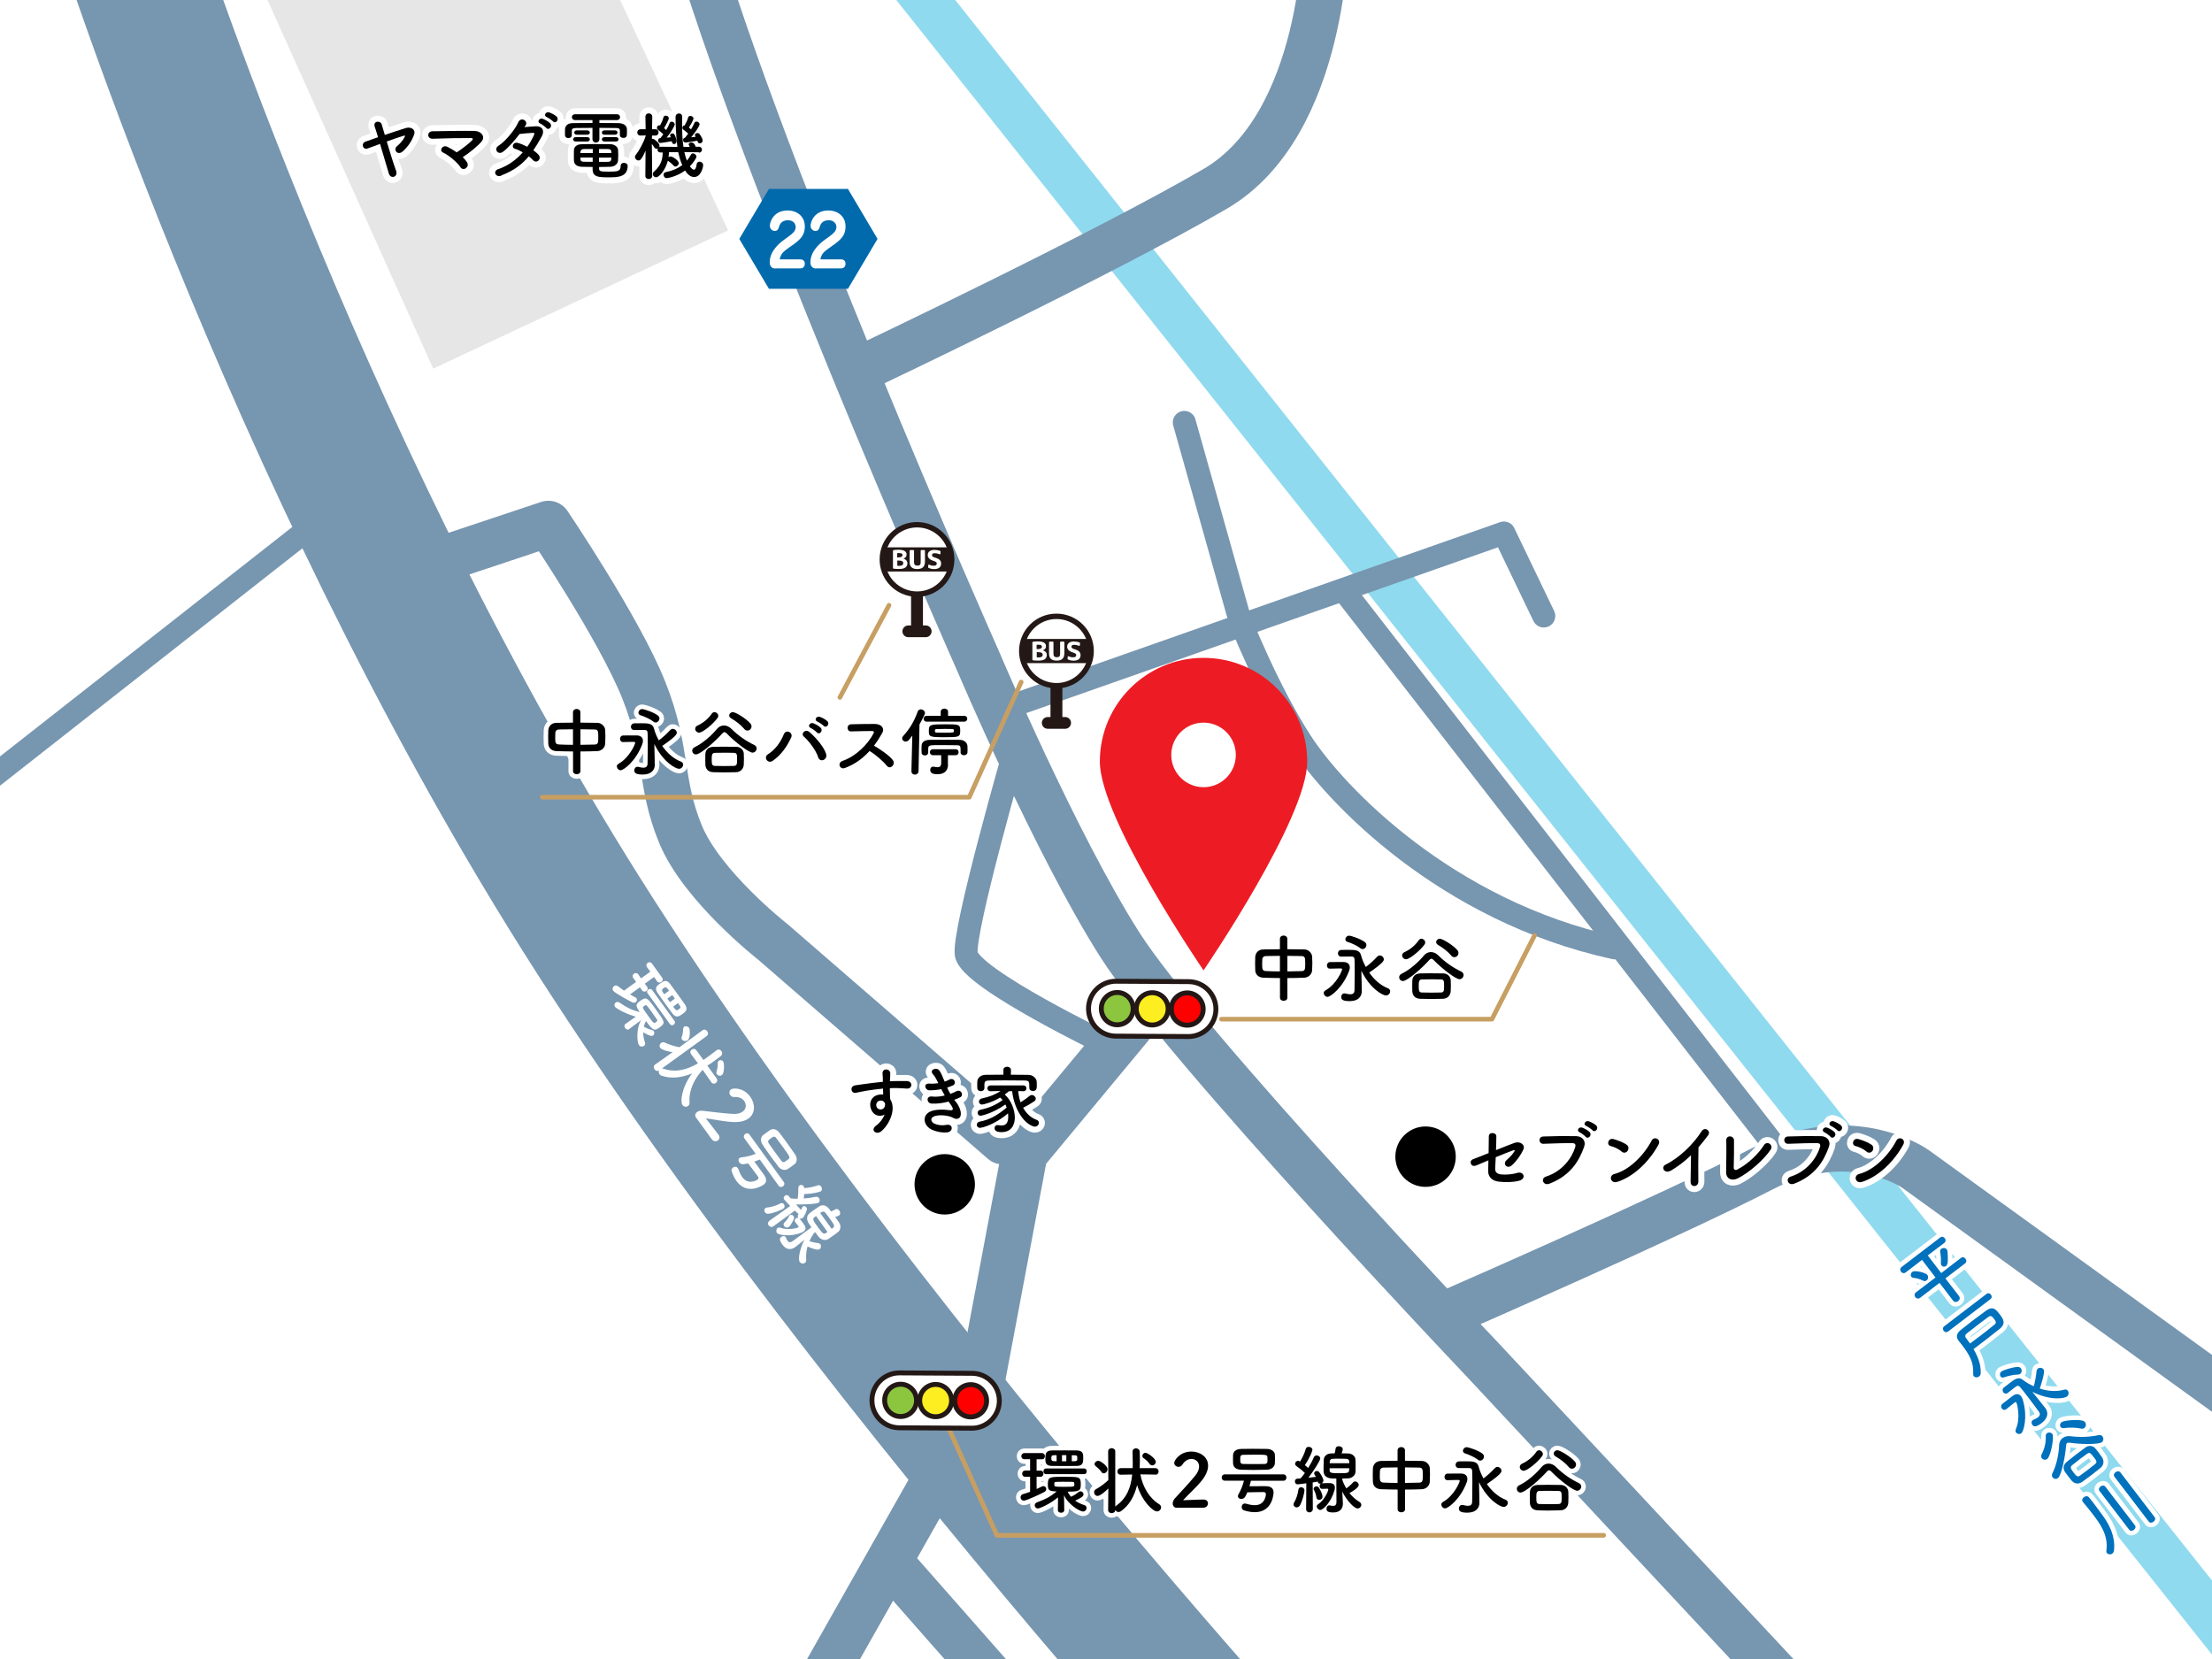 <?xml version="1.0" encoding="UTF-8"?>
<svg id="_レイヤー_1" data-name="レイヤー 1" xmlns="http://www.w3.org/2000/svg" width="320" height="240" xmlns:xlink="http://www.w3.org/1999/xlink" viewBox="0 0 320 240">
  <defs>
    <style>
      .cls-1 {
        stroke-width: 20px;
      }

      .cls-1, .cls-2, .cls-3, .cls-4, .cls-5, .cls-6, .cls-7, .cls-8, .cls-9 {
        fill: none;
      }

      .cls-1, .cls-2, .cls-4, .cls-5, .cls-10, .cls-7, .cls-8, .cls-11, .cls-12, .cls-9, .cls-13 {
        stroke-linecap: round;
      }

      .cls-1, .cls-2, .cls-7, .cls-9 {
        stroke: #7796b0;
      }

      .cls-1, .cls-6, .cls-10, .cls-7, .cls-11, .cls-12, .cls-13 {
        stroke-miterlimit: 10;
      }

      .cls-14 {
        fill: #231815;
      }

      .cls-14, .cls-15, .cls-16, .cls-17, .cls-18, .cls-19, .cls-20 {
        stroke-width: 0px;
      }

      .cls-2, .cls-4, .cls-5, .cls-8, .cls-9 {
        stroke-linejoin: round;
      }

      .cls-2, .cls-6, .cls-7 {
        stroke-width: 6.67px;
      }

      .cls-15 {
        fill: #006aad;
      }

      .cls-21 {
        clip-path: url(#clippath);
      }

      .cls-16 {
        fill: #ed1c24;
      }

      .cls-3, .cls-4, .cls-5 {
        stroke: #fff;
      }

      .cls-3, .cls-5 {
        stroke-width: 1.33px;
      }

      .cls-22, .cls-11, .cls-18 {
        fill: #fff;
      }

      .cls-4 {
        stroke-width: 1.75px;
      }

      .cls-6 {
        stroke: #8fdaee;
      }

      .cls-17 {
        fill: #000;
      }

      .cls-10 {
        fill: #fcee21;
      }

      .cls-10, .cls-11, .cls-12, .cls-13 {
        stroke: #231815;
        stroke-width: .71px;
      }

      .cls-8 {
        stroke: #c79f62;
        stroke-width: .67px;
      }

      .cls-12 {
        fill: #8cc63f;
      }

      .cls-9 {
        stroke-width: 3.33px;
      }

      .cls-19 {
        fill: #e6e6e6;
      }

      .cls-13 {
        fill: red;
      }

      .cls-20 {
        fill: #0071bc;
      }
    </style>
    <clipPath id="clippath">
      <rect class="cls-18" width="320" height="240"/>
    </clipPath>
  </defs>
  <rect class="cls-22" width="320" height="240"/>
  <g class="cls-21">
    <g>
      <line class="cls-6" x1="120.67" y1="-16.67" x2="340.67" y2="260"/>
      <line class="cls-7" x1="140.41" y1="204.98" x2="112.67" y2="254"/>
      <path class="cls-1" d="M15.78-17.56S38.89,58,80.22,126c41.33,68,114.67,146.22,114.67,146.22"/>
      <path class="cls-7" d="M98.89-14.44c8.89,34.22,42.67,110.22,42.67,110.22,0,0,11.11,26.22,20.44,40.89,9.33,14.67,52.44,60,52.44,60l68.44,73.33"/>
      <path class="cls-7" d="M191.78-9.56s0,27.56-16,36.89-50.67,25.78-50.67,25.78"/>
      <path class="cls-7" d="M334.89,210.89l-57.78-41.78s-9.33-6.67-22.22,0c-12.89,6.67-44.44,20.44-44.44,20.44"/>
      <polyline class="cls-7" points="141.11 204.67 148.22 166.89 165.56 146"/>
      <path class="cls-2" d="M63.33,81.11l16-5.33s10.22,15.11,13.78,24,2.22,13.33,5.33,20.89c3.11,7.56,13.33,15.56,13.33,15.56l33.33,28.89"/>
      <path class="cls-9" d="M160.67,151.33s-20.44-9.78-20.89-13.33,7.11-29.78,7.11-29.78"/>
      <polyline class="cls-9" points="144.22 102.89 217.56 77.11 223.33 89.11"/>
      <path class="cls-9" d="M171.33,61.11l8,28.44s4,10.22,8.89,17.78c4.89,7.56,20.89,24.44,45.33,29.78"/>
      <line class="cls-9" x1="259.33" y1="169.11" x2="194.67" y2="85.78"/>
      <line class="cls-9" x1="45.56" y1="75.78" x2="-8.22" y2="118"/>
      <g>
        <g>
          <path class="cls-5" d="M149.02,213.63h-.69s-.01.01-.01.01c-.3,0-.45-.22-.45-.45s.15-.45.45-.45h.7s0-1.64,0-1.64h-.81c-.3.01-.46-.21-.46-.44s.16-.45.46-.45h2.53c.28,0,.42.22.42.45s-.14.45-.42.45h-.78s0,1.64,0,1.64h.57s.01-.01.01-.01c.27,0,.41.22.41.45s-.14.45-.41.45h-.58s0,1.77,0,1.77c.28-.12.53-.25.76-.36.09-.04.16-.06.23-.06.23,0,.41.2.41.42,0,.16-.09.33-.3.44-.38.2-2.54,1.24-2.94,1.24-.3,0-.48-.25-.48-.49,0-.19.12-.38.35-.45.34-.1.69-.21,1.03-.34v-2.17ZM153.96,218.48c0,.25-.22.36-.46.36s-.46-.12-.46-.37l.02-1.85c-1.18.96-2.63,1.6-2.91,1.6s-.46-.22-.46-.45c0-.17.1-.35.32-.43,1.26-.46,1.91-.8,2.86-1.58-.08,0-.17-.01-.24-.01-.86-.05-1.04-.19-1.04-.98,0-1.13.21-1.13,2.4-1.13s2.36,0,2.36,1.07c0,.92-.12,1.08-1.89,1.08.12.28.28.51.47.74.02,0,.04-.03.08-.04.37-.16.65-.34,1.02-.65.08-.06.17-.1.27-.1.24,0,.45.2.45.44s-.23.47-1.21.91c.41.3.89.51,1.34.65.21.06.31.24.31.41,0,.24-.19.51-.5.51-.55,0-2.25-1.11-2.76-2.37l.03,2.19h0ZM151.34,213.26c-.27,0-.39-.2-.39-.41s.13-.41.39-.41h5.49c.26,0,.38.2.38.41s-.13.41-.38.41h-5.49ZM153.96,212.08c-.6,0-1.18,0-1.73-.01-.85-.01-1-.35-1-.94,0-.82.02-1.29.97-1.3.53-.01,1.13-.01,1.75-.01s1.25,0,1.82.01c.91.02.94.51.94,1.07,0,.67-.04,1.16-.94,1.17-.6.01-1.21.01-1.81.01ZM152.84,210.52h-.36c-.36,0-.39.14-.39.44,0,.22.02.43.42.43h.35s-.01-.86-.01-.86ZM152.53,214.88c0,.2.18.21,1.55.21s1.34-.01,1.34-.38c0-.26-.04-.34-.32-.34-.34-.01-.85-.01-1.33-.01-1.22,0-1.23.03-1.24.18v.34ZM154.26,210.51h-.63v.89h.63v-.89ZM155.84,210.76c-.01-.15-.08-.22-.37-.23-.14,0-.28,0-.42,0v.87c.15,0,.29-.01.43-.01.27-.01.35-.12.36-.23v-.38Z"/>
          <path class="cls-5" d="M167.15,213.32l-2.18-.03c.34,1.84,1.33,3.47,2.7,4.3.21.13.3.3.3.48,0,.29-.26.58-.6.58-.56,0-2.13-1.4-2.87-3.81-.39,1.59-1.11,2.93-2.37,3.8-.11.06-.21.1-.31.1-.2,0-.38-.13-.48-.3h0c0,.31-.26.46-.52.46s-.51-.15-.51-.45l.03-3.12c-.46.46-1.19,1.08-1.56,1.08-.3,0-.5-.26-.5-.53,0-.17.07-.34.28-.45.59-.32,1.29-.85,1.78-1.31l-.03-4.15c0-.32.26-.47.51-.47s.52.16.52.47v8c.03-.05.07-.11.14-.15,1.55-1.1,2.13-2.69,2.31-4.51l-1.65.03h-.02c-.32,0-.47-.23-.47-.46,0-.25.16-.49.49-.49h1.72c.01-.27.01-.53.01-.8,0-.51-.01-1.02-.03-1.56v-.02c0-.33.25-.49.5-.49s.53.17.54.51c0,.37.02.74.02,1.11,0,.42-.01.83-.04,1.25h2.28c.31,0,.47.25.47.48s-.15.47-.46.47h-.01ZM159.32,212.92c-.28-.4-.61-.65-.8-.81-.13-.11-.18-.21-.18-.32,0-.25.3-.47.56-.47.23,0,1.32.69,1.32,1.24,0,.3-.27.58-.54.58-.13,0-.26-.06-.36-.21ZM166.28,211.75c-.23-.36-.63-.66-.81-.78-.15-.1-.21-.23-.21-.36,0-.22.19-.44.46-.44.29,0,1.48.81,1.48,1.31,0,.29-.25.51-.5.51-.15,0-.3-.07-.42-.24Z"/>
          <path class="cls-5" d="M170.25,218.13c-.37,0-.6-.28-.6-.63,0-.23.1-.49.31-.73.74-.83,1.97-2.1,2.91-3.25.43-.51.6-.98.6-1.37,0-.67-.51-1.09-1.11-1.09-.46,0-.96.25-1.31.82-.14.22-.35.32-.55.32-.32,0-.63-.23-.63-.57,0-.37.81-1.64,2.49-1.64,1.24,0,2.41.77,2.41,2.04,0,.61-.26,1.31-.88,2.11-.81,1.02-1.86,1.93-2.74,2.89.88-.01,2.09-.1,2.96-.1.44,0,.64.28.64.55,0,.31-.23.63-.67.63h-3.82Z"/>
          <path class="cls-5" d="M180.97,214.21c-.08.27-.14.53-.22.8.47-.01,1.03-.01,1.61-.01h.73c.78.01,1.15.31,1.15.9,0,.09-.07,2.86-2.72,2.86-.45,0-.96-.08-1.55-.26-.23-.08-.34-.28-.34-.48,0-.26.16-.51.47-.51.06,0,.13.01.19.03.46.14.88.21,1.24.21,1.47,0,1.6-1.41,1.6-1.6,0-.21-.13-.3-.38-.3-.75,0-1.72.03-2.31.04-.08.21-.18.42-.29.61-.14.25-.36.35-.58.35-.26,0-.49-.16-.49-.41,0-.07.02-.16.08-.26.39-.68.62-1.29.8-1.98h-2.77c-.3.01-.45-.22-.45-.45s.15-.46.45-.46h8.47c.3,0,.44.22.44.46s-.14.46-.44.46h-4.67ZM183.25,212.62c-.66.02-1.33.03-1.99.03-.59,0-1.15-.01-1.69-.03-.77-.02-1.16-.38-1.19-.93-.01-.17-.01-.34-.01-.52,0-.23,0-.47.01-.65.01-.45.33-.89,1.17-.91.44-.01.99-.02,1.59-.02.71,0,1.49.01,2.17.02.64.01,1.1.39,1.12.82.01.2.02.42.02.63s-.01.43-.02.62c-.02.51-.47.92-1.17.94ZM183.36,211.16c0-.13,0-.26-.01-.37-.02-.34-.21-.35-1.79-.35-.59,0-1.18.01-1.67.02-.46,0-.47.22-.47.71,0,.44.03.6.48.62.44.01.96.01,1.48.01s1.06,0,1.53-.01c.39-.02.46-.17.46-.63Z"/>
          <path class="cls-5" d="M187.6,218.07c-.23,0-.47-.17-.47-.42,0-.09.02-.18.08-.28.29-.47.55-1.23.62-1.85.03-.26.21-.37.41-.37.23,0,.47.17.47.47,0,.32-.33,1.65-.69,2.21-.11.16-.27.23-.42.23ZM188.95,218.28l.03-3.7c-.54.08-1.19.15-1.26.15-.26,0-.39-.21-.39-.43,0-.19.12-.38.34-.39.13,0,.29-.02.47-.03.19-.22.42-.49.63-.79-.33-.34-.96-.82-1.21-.99-.14-.1-.2-.22-.2-.35,0-.21.18-.42.43-.42.06,0,.13.02.29.1.3-.47.67-1.26.82-1.82.05-.21.23-.3.43-.3.26,0,.53.17.53.44,0,.16-.41,1.21-1.09,2.19.17.14.34.3.48.43.34-.55.64-1.12.81-1.54.07-.19.24-.28.42-.28.26,0,.51.18.51.45,0,.32-.97,1.81-1.71,2.78.42-.04.82-.1,1.09-.13-.06-.12-.14-.24-.2-.33-.04-.06-.06-.13-.06-.19,0-.19.2-.33.41-.33.1,0,.2.04.28.12.18.19.65.91.65,1.26,0,.17-.11.32-.25.39.02,0,.05,0,.08,0,.27-.01.58-.02.9-.02.37,0,.93.01.93.64,0,.12-.02.25-.05.37-.47,1.75-1.66,2.88-2.06,2.88-.26,0-.51-.26-.51-.5,0-.12.06-.23.2-.33.96-.64,1.47-1.94,1.47-2.13,0-.07-.05-.12-.12-.12s-.71.03-.76.03c-.26,0-.37-.2-.37-.41,0-.14.06-.29.18-.36-.04.01-.09.02-.13.02-.15,0-.28-.08-.32-.28v-.03c-.18.03-.44.07-.74.13l.02,3.84c0,.32-.26.49-.5.49s-.47-.16-.47-.48h0ZM190.83,216.98c-.19,0-.36-.11-.39-.36-.05-.38-.18-.76-.36-1.08-.03-.06-.05-.12-.05-.17,0-.2.21-.34.42-.34.13,0,.25.04.32.15.12.16.55.91.55,1.33,0,.3-.26.47-.48.47ZM193.31,213.89c-.25,0-.49,0-.72-.02-.67-.04-1.1-.43-1.11-.97-.01-.17-.01-.33-.01-.5,0-.41.02-.81.03-1.21.02-.47.37-.9,1.07-.93.17-.01.34-.01.51-.01.06-.23.12-.52.14-.71.02-.21.23-.32.46-.32.28,0,.57.15.57.44,0,.04-.01.2-.16.59.33,0,.66,0,1,.02.52.01.98.44,1,.85.02.32.02.65.02.98,0,.28,0,.54-.01.79-.02.52-.47.95-1.07.98-.29.01-.57.02-.84.02v.19c.14.43.33.84.57,1.24.36-.25.75-.6.97-.86.1-.11.2-.15.32-.15.26,0,.51.25.51.51,0,.46-1.27,1.14-1.34,1.18.41.51.9.95,1.45,1.28.18.11.26.26.26.42,0,.26-.22.52-.53.52-.5,0-1.56-1.12-2.21-2.42v.13s.08,1.53.08,1.53v.08c0,.57-.3,1.26-1.38,1.26-.81,0-.99-.19-.99-.54,0-.25.14-.48.39-.48.02,0,.05,0,.08,0,.19.04.36.07.5.07.29,0,.47-.13.47-.62l-.02-3.34ZM192.35,212.41c0,.11,0,.22,0,.32.01.37.33.39,1.41.39s1.39,0,1.41-.42c0-.1.01-.19.01-.3h-2.84ZM195.19,211.43c-.01-.23-.15-.38-.44-.39-.34-.01-.67-.02-.99-.02s-.64,0-.95.02c-.32,0-.43.2-.44.4,0,.08-.01.15-.01.24h2.83v-.25Z"/>
          <path class="cls-5" d="M202.18,215.49c-.83-.01-1.65-.02-2.4-.05-.76-.03-1.15-.51-1.17-1.08-.01-.33-.02-.66-.02-.99s.01-.63.02-.92c.02-.46.32-1.08,1.15-1.1.74-.02,1.57-.03,2.42-.03v-1.51c0-.31.27-.47.53-.47s.54.16.54.47v1.51c.86,0,1.72.01,2.49.03.63.02,1.07.58,1.1,1.01.02.26.03.58.03.91,0,.37-.01.76-.03,1.08-.02.53-.46,1.06-1.15,1.09-.78.03-1.6.05-2.43.05v2.85c0,.29-.27.44-.54.44s-.53-.15-.53-.44v-2.85ZM202.18,212.28c-.75,0-1.45.02-2.03.03-.34.01-.51.23-.52.45-.01.2-.02.46-.02.7,0,.67,0,1,.55,1.02.6.03,1.29.05,2.02.05v-2.26ZM203.25,214.53c.71-.01,1.42-.02,2.05-.04.51-.02.53-.26.53-1.09s-.02-1.08-.54-1.09c-.59-.02-1.3-.03-2.04-.03v2.25Z"/>
          <path class="cls-5" d="M208.5,217.68c0-.15.08-.31.28-.42,1.59-.9,2.39-2.84,2.39-3.03,0-.1-.09-.13-.18-.13h-.21c-.47,0-1.04.02-1.36.03h-.02c-.29,0-.43-.22-.43-.46s.15-.48.43-.49c.32-.01.9-.01,1.4-.01h.57c.61.01.91.33.91.79,0,.15-.03.33-.11.51-.92,2.45-2.7,3.74-3.11,3.74-.3,0-.54-.27-.54-.54ZM214.02,217.41v.02c0,.64-.43,1.4-1.73,1.4-.99,0-1.24-.22-1.24-.6,0-.27.17-.52.46-.52.04,0,.08,0,.12.01.2.04.48.12.73.12.32,0,.6-.12.61-.58.02-.69.03-1.77.03-2.71,0-.82-.01-1.54-.03-1.81-.02-.26-.17-.36-.42-.36h-.42c-.35,0-.72,0-1.07,0h0c-.33,0-.49-.23-.49-.47s.17-.49.5-.5c.22-.01.59-.01.95-.01,1.07,0,1.71.01,1.91.83.14.55.38,1.11.68,1.65.59-.45,1.15-.96,1.66-1.51.11-.11.22-.16.35-.16.3,0,.59.26.59.57,0,.17-.01.46-2.11,1.91.7,1.01,1.64,1.86,2.71,2.27.22.09.32.26.32.44,0,.29-.26.6-.61.6-.44,0-2.26-.92-3.56-3.58.01.61.03,1.21.04,1.71l.02,1.29ZM213.81,211.17c-.48-.37-1.3-.74-1.88-.92-.2-.06-.29-.21-.29-.36,0-.26.22-.53.54-.53.29,0,1.72.48,2.29.94.15.12.21.27.21.41,0,.3-.26.59-.55.59-.11,0-.22-.03-.33-.12Z"/>
          <path class="cls-5" d="M224.46,212.92c-.14-.15-.26-.22-.37-.22-.11,0-.21.07-.34.22-.86.98-3.09,3-3.78,3-.33,0-.54-.27-.54-.54,0-.19.11-.4.35-.51,1.21-.58,2.47-1.71,3.25-2.66.26-.31.62-.48.99-.48s.75.16,1.07.48c1.01,1,2.12,1.77,3.35,2.36.21.11.31.29.31.47,0,.31-.25.62-.59.62-.51,0-2.4-1.41-3.7-2.73ZM220.44,212.77c-.34,0-.58-.28-.58-.55,0-.19.1-.37.34-.48.79-.35,1.57-.99,2.07-1.73.11-.15.25-.21.38-.21.28,0,.55.26.55.54,0,.11-.03.21-.11.31-.59.83-2.13,2.12-2.67,2.12ZM224.08,218.52c-.54,0-1.08,0-1.63-.03-.74-.03-1.1-.48-1.13-1.1-.01-.2-.01-.43-.01-.65,0-.31,0-.62.01-.86.02-.51.31-1.02,1.11-1.06.42-.01.91-.02,1.43-.02.64,0,1.32.01,1.96.02.61.01,1.03.48,1.06.96.01.23.02.5.02.77s-.01.55-.02.82c-.02.59-.44,1.1-1.11,1.12-.59.02-1.14.03-1.68.03ZM225.92,216.71c0-.79,0-1.01-.48-1.02-.37-.01-.79-.02-1.21-.02-.51,0-1.05,0-1.51.02-.43,0-.47.3-.47.96,0,.73.06.92.48.93.43.01.88.02,1.34.02s.93,0,1.39-.02c.41-.02.46-.22.46-.86ZM226.96,212.24c-.51-.6-1.23-1.15-1.91-1.54-.19-.11-.28-.26-.28-.41,0-.26.23-.49.53-.49.39,0,1.91.92,2.53,1.64.12.14.17.29.17.43,0,.32-.28.6-.59.6-.15,0-.32-.06-.46-.23Z"/>
        </g>
        <g>
          <path class="cls-17" d="M149.02,213.63h-.69s-.01.01-.01.01c-.3,0-.45-.22-.45-.45s.15-.45.45-.45h.7s0-1.64,0-1.64h-.81c-.3.01-.46-.21-.46-.44s.16-.45.46-.45h2.53c.28,0,.42.22.42.45s-.14.45-.42.45h-.78s0,1.64,0,1.64h.57s.01-.01.01-.01c.27,0,.41.22.41.45s-.14.45-.41.45h-.58s0,1.77,0,1.77c.28-.12.53-.25.76-.36.09-.04.16-.06.23-.06.23,0,.41.2.41.42,0,.16-.09.33-.3.44-.38.2-2.54,1.24-2.94,1.24-.3,0-.48-.25-.48-.49,0-.19.12-.38.35-.45.34-.1.69-.21,1.03-.34v-2.17ZM153.96,218.48c0,.25-.22.36-.46.36s-.46-.12-.46-.37l.02-1.85c-1.18.96-2.63,1.6-2.91,1.6s-.46-.22-.46-.45c0-.17.1-.35.32-.43,1.26-.46,1.91-.8,2.86-1.58-.08,0-.17-.01-.24-.01-.86-.05-1.04-.19-1.04-.98,0-1.13.21-1.13,2.4-1.13s2.36,0,2.36,1.07c0,.92-.12,1.08-1.89,1.08.12.28.28.51.47.74.02,0,.04-.03.08-.04.37-.16.65-.34,1.02-.65.08-.06.17-.1.27-.1.24,0,.45.2.45.44s-.23.47-1.21.91c.41.3.89.51,1.34.65.21.06.31.24.31.41,0,.24-.19.51-.5.51-.55,0-2.25-1.11-2.76-2.37l.03,2.19h0ZM151.34,213.26c-.27,0-.39-.2-.39-.41s.13-.41.39-.41h5.49c.26,0,.38.2.38.41s-.13.41-.38.41h-5.49ZM153.96,212.08c-.6,0-1.18,0-1.73-.01-.85-.01-1-.35-1-.94,0-.82.02-1.29.97-1.3.53-.01,1.13-.01,1.75-.01s1.25,0,1.82.01c.91.02.94.51.94,1.07,0,.67-.04,1.16-.94,1.17-.6.01-1.21.01-1.81.01ZM152.84,210.52h-.36c-.36,0-.39.14-.39.44,0,.22.02.43.42.43h.35s-.01-.86-.01-.86ZM152.53,214.88c0,.2.18.21,1.55.21s1.34-.01,1.34-.38c0-.26-.04-.34-.32-.34-.34-.01-.85-.01-1.33-.01-1.22,0-1.23.03-1.24.18v.34ZM154.26,210.51h-.63v.89h.63v-.89ZM155.84,210.76c-.01-.15-.08-.22-.37-.23-.14,0-.28,0-.42,0v.87c.15,0,.29-.01.43-.01.27-.01.35-.12.36-.23v-.38Z"/>
          <path class="cls-17" d="M167.15,213.32l-2.18-.03c.34,1.84,1.33,3.47,2.7,4.3.21.13.3.3.3.48,0,.29-.26.58-.6.58-.56,0-2.13-1.4-2.87-3.81-.39,1.59-1.11,2.93-2.37,3.8-.11.06-.21.1-.31.1-.2,0-.38-.13-.48-.3h0c0,.31-.26.46-.52.46s-.51-.15-.51-.45l.03-3.12c-.46.46-1.19,1.08-1.56,1.08-.3,0-.5-.26-.5-.53,0-.17.07-.34.28-.45.59-.32,1.29-.85,1.78-1.31l-.03-4.15c0-.32.26-.47.51-.47s.52.16.52.47v8c.03-.05.07-.11.14-.15,1.55-1.1,2.13-2.69,2.31-4.51l-1.65.03h-.02c-.32,0-.47-.23-.47-.46,0-.25.16-.49.49-.49h1.72c.01-.27.01-.53.01-.8,0-.51-.01-1.02-.03-1.56v-.02c0-.33.25-.49.5-.49s.53.17.54.51c0,.37.02.74.02,1.11,0,.42-.01.83-.04,1.25h2.28c.31,0,.47.25.47.48s-.15.47-.46.47h-.01ZM159.32,212.92c-.28-.4-.61-.65-.8-.81-.13-.11-.18-.21-.18-.32,0-.25.3-.47.56-.47.23,0,1.32.69,1.32,1.24,0,.3-.27.58-.54.58-.13,0-.26-.06-.36-.21ZM166.28,211.75c-.23-.36-.63-.66-.81-.78-.15-.1-.21-.23-.21-.36,0-.22.19-.44.46-.44.29,0,1.48.81,1.48,1.31,0,.29-.25.51-.5.51-.15,0-.3-.07-.42-.24Z"/>
          <path class="cls-17" d="M170.25,218.13c-.37,0-.6-.28-.6-.63,0-.23.1-.49.31-.73.74-.83,1.97-2.1,2.91-3.25.43-.51.6-.98.6-1.37,0-.67-.51-1.09-1.11-1.09-.46,0-.96.25-1.31.82-.14.22-.35.32-.55.32-.32,0-.63-.23-.63-.57,0-.37.81-1.64,2.49-1.64,1.24,0,2.41.77,2.41,2.04,0,.61-.26,1.31-.88,2.11-.81,1.02-1.86,1.93-2.74,2.89.88-.01,2.09-.1,2.96-.1.44,0,.64.28.64.55,0,.31-.23.63-.67.63h-3.82Z"/>
          <path class="cls-17" d="M180.97,214.21c-.08.27-.14.53-.22.8.47-.01,1.03-.01,1.61-.01h.73c.78.01,1.15.31,1.15.9,0,.09-.07,2.86-2.72,2.86-.45,0-.96-.08-1.55-.26-.23-.08-.34-.28-.34-.48,0-.26.16-.51.47-.51.06,0,.13.01.19.03.46.14.88.21,1.24.21,1.47,0,1.6-1.41,1.6-1.6,0-.21-.13-.3-.38-.3-.75,0-1.72.03-2.31.04-.08.21-.18.42-.29.61-.14.25-.36.35-.58.35-.26,0-.49-.16-.49-.41,0-.07.02-.16.08-.26.39-.68.62-1.29.8-1.98h-2.77c-.3.01-.45-.22-.45-.45s.15-.46.45-.46h8.47c.3,0,.44.22.44.46s-.14.46-.44.46h-4.67ZM183.25,212.62c-.66.02-1.33.03-1.99.03-.59,0-1.15-.01-1.69-.03-.77-.02-1.16-.38-1.19-.93-.01-.17-.01-.34-.01-.52,0-.23,0-.47.01-.65.01-.45.33-.89,1.17-.91.44-.01.99-.02,1.59-.02.71,0,1.49.01,2.17.02.64.01,1.1.39,1.12.82.01.2.02.42.02.63s-.01.43-.02.62c-.02.51-.47.92-1.17.94ZM183.36,211.16c0-.13,0-.26-.01-.37-.02-.34-.21-.35-1.79-.35-.59,0-1.18.01-1.67.02-.46,0-.47.22-.47.71,0,.44.03.6.48.62.44.01.96.01,1.48.01s1.06,0,1.53-.01c.39-.02.46-.17.46-.63Z"/>
          <path class="cls-17" d="M187.6,218.07c-.23,0-.47-.17-.47-.42,0-.09.02-.18.08-.28.29-.47.55-1.23.62-1.85.03-.26.21-.37.41-.37.23,0,.47.17.47.47,0,.32-.33,1.65-.69,2.21-.11.16-.27.23-.42.23ZM188.95,218.28l.03-3.7c-.54.08-1.19.15-1.26.15-.26,0-.39-.21-.39-.43,0-.19.12-.38.34-.39.13,0,.29-.02.47-.03.19-.22.42-.49.63-.79-.33-.34-.96-.82-1.21-.99-.14-.1-.2-.22-.2-.35,0-.21.18-.42.43-.42.06,0,.13.02.29.1.3-.47.67-1.26.82-1.82.05-.21.23-.3.43-.3.26,0,.53.17.53.44,0,.16-.41,1.21-1.09,2.19.17.14.34.3.48.43.34-.55.64-1.12.81-1.54.07-.19.24-.28.42-.28.26,0,.51.18.51.45,0,.32-.97,1.81-1.71,2.78.42-.04.82-.1,1.09-.13-.06-.12-.14-.24-.2-.33-.04-.06-.06-.13-.06-.19,0-.19.2-.33.41-.33.1,0,.2.04.28.12.18.19.65.91.65,1.26,0,.17-.11.32-.25.39.02,0,.05,0,.08,0,.27-.01.58-.02.9-.02.37,0,.93.01.93.64,0,.12-.02.25-.05.37-.47,1.75-1.66,2.88-2.06,2.88-.26,0-.51-.26-.51-.5,0-.12.06-.23.2-.33.96-.64,1.47-1.94,1.47-2.13,0-.07-.05-.12-.12-.12s-.71.03-.76.03c-.26,0-.37-.2-.37-.41,0-.14.06-.29.18-.36-.04.01-.09.02-.13.02-.15,0-.28-.08-.32-.28v-.03c-.18.03-.44.07-.74.13l.02,3.84c0,.32-.26.49-.5.49s-.47-.16-.47-.48h0ZM190.83,216.98c-.19,0-.36-.11-.39-.36-.05-.38-.18-.76-.36-1.08-.03-.06-.05-.12-.05-.17,0-.2.21-.34.42-.34.13,0,.25.04.32.15.12.16.55.91.55,1.33,0,.3-.26.47-.48.47ZM193.31,213.89c-.25,0-.49,0-.72-.02-.67-.04-1.1-.43-1.11-.97-.01-.17-.01-.33-.01-.5,0-.41.02-.81.03-1.21.02-.47.37-.9,1.07-.93.17-.01.34-.01.51-.01.06-.23.12-.52.14-.71.02-.21.23-.32.46-.32.28,0,.57.15.57.44,0,.04-.01.2-.16.59.33,0,.66,0,1,.02.52.01.98.44,1,.85.02.32.02.65.02.98,0,.28,0,.54-.01.79-.02.52-.47.95-1.07.98-.29.01-.57.02-.84.02v.19c.14.43.33.84.57,1.24.36-.25.75-.6.97-.86.1-.11.2-.15.32-.15.26,0,.51.25.51.51,0,.46-1.27,1.14-1.34,1.18.41.51.9.95,1.45,1.28.18.11.26.26.26.42,0,.26-.22.52-.53.52-.5,0-1.56-1.12-2.21-2.42v.13s.08,1.53.08,1.53v.08c0,.57-.3,1.26-1.38,1.26-.81,0-.99-.19-.99-.54,0-.25.14-.48.39-.48.02,0,.05,0,.08,0,.19.04.36.07.5.07.29,0,.47-.13.47-.62l-.02-3.34ZM192.35,212.41c0,.11,0,.22,0,.32.01.37.33.39,1.41.39s1.39,0,1.41-.42c0-.1.01-.19.01-.3h-2.84ZM195.19,211.43c-.01-.23-.15-.38-.44-.39-.34-.01-.67-.02-.99-.02s-.64,0-.95.02c-.32,0-.43.2-.44.4,0,.08-.01.15-.01.24h2.83v-.25Z"/>
          <path class="cls-17" d="M202.18,215.49c-.83-.01-1.65-.02-2.4-.05-.76-.03-1.15-.51-1.17-1.08-.01-.33-.02-.66-.02-.99s.01-.63.02-.92c.02-.46.32-1.08,1.15-1.1.74-.02,1.57-.03,2.42-.03v-1.51c0-.31.27-.47.53-.47s.54.16.54.47v1.51c.86,0,1.72.01,2.49.03.63.02,1.07.58,1.1,1.01.02.26.03.58.03.91,0,.37-.01.76-.03,1.08-.02.53-.46,1.06-1.15,1.09-.78.03-1.6.05-2.43.05v2.85c0,.29-.27.44-.54.44s-.53-.15-.53-.44v-2.85ZM202.18,212.28c-.75,0-1.45.02-2.03.03-.34.01-.51.23-.52.45-.01.2-.02.46-.02.7,0,.67,0,1,.55,1.02.6.03,1.29.05,2.02.05v-2.26ZM203.25,214.53c.71-.01,1.42-.02,2.05-.04.51-.02.53-.26.53-1.09s-.02-1.08-.54-1.09c-.59-.02-1.3-.03-2.04-.03v2.25Z"/>
          <path class="cls-17" d="M208.5,217.68c0-.15.08-.31.28-.42,1.59-.9,2.39-2.84,2.39-3.03,0-.1-.09-.13-.18-.13h-.21c-.47,0-1.04.02-1.36.03h-.02c-.29,0-.43-.22-.43-.46s.15-.48.43-.49c.32-.01.9-.01,1.4-.01h.57c.61.01.91.33.91.79,0,.15-.03.33-.11.51-.92,2.45-2.7,3.74-3.11,3.74-.3,0-.54-.27-.54-.54ZM214.02,217.41v.02c0,.64-.43,1.4-1.73,1.4-.99,0-1.24-.22-1.24-.6,0-.27.17-.52.46-.52.04,0,.08,0,.12.01.2.04.48.12.73.12.32,0,.6-.12.61-.58.02-.69.03-1.77.03-2.71,0-.82-.01-1.54-.03-1.81-.02-.26-.17-.36-.42-.36h-.42c-.35,0-.72,0-1.07,0h0c-.33,0-.49-.23-.49-.47s.17-.49.5-.5c.22-.01.59-.01.95-.01,1.07,0,1.71.01,1.91.83.14.55.38,1.11.68,1.65.59-.45,1.15-.96,1.66-1.51.11-.11.22-.16.35-.16.3,0,.59.26.59.57,0,.17-.01.46-2.11,1.91.7,1.01,1.64,1.86,2.71,2.27.22.09.32.26.32.44,0,.29-.26.6-.61.6-.44,0-2.26-.92-3.56-3.58.01.61.03,1.21.04,1.71l.02,1.29ZM213.81,211.17c-.48-.37-1.3-.74-1.88-.92-.2-.06-.29-.21-.29-.36,0-.26.22-.53.54-.53.29,0,1.72.48,2.29.94.15.12.21.27.21.41,0,.3-.26.59-.55.59-.11,0-.22-.03-.33-.12Z"/>
          <path class="cls-17" d="M224.46,212.92c-.14-.15-.26-.22-.37-.22-.11,0-.21.07-.34.22-.86.98-3.09,3-3.78,3-.33,0-.54-.27-.54-.54,0-.19.11-.4.35-.51,1.21-.58,2.47-1.71,3.25-2.66.26-.31.62-.48.99-.48s.75.16,1.07.48c1.01,1,2.12,1.77,3.35,2.36.21.11.31.29.31.47,0,.31-.25.62-.59.62-.51,0-2.4-1.41-3.7-2.73ZM220.44,212.77c-.34,0-.58-.28-.58-.55,0-.19.1-.37.34-.48.79-.35,1.57-.99,2.07-1.73.11-.15.25-.21.38-.21.28,0,.55.26.55.54,0,.11-.03.21-.11.31-.59.83-2.13,2.12-2.67,2.12ZM224.08,218.52c-.54,0-1.08,0-1.63-.03-.74-.03-1.1-.48-1.13-1.1-.01-.2-.01-.43-.01-.65,0-.31,0-.62.01-.86.02-.51.31-1.02,1.11-1.06.42-.01.91-.02,1.43-.02.64,0,1.32.01,1.96.02.61.01,1.03.48,1.06.96.01.23.02.5.02.77s-.01.55-.02.82c-.02.59-.44,1.1-1.11,1.12-.59.02-1.14.03-1.68.03ZM225.92,216.71c0-.79,0-1.01-.48-1.02-.37-.01-.79-.02-1.21-.02-.51,0-1.05,0-1.51.02-.43,0-.47.3-.47.96,0,.73.06.92.48.93.43.01.88.02,1.34.02s.93,0,1.39-.02c.41-.02.46-.22.46-.86ZM226.96,212.24c-.51-.6-1.23-1.15-1.91-1.54-.19-.11-.28-.26-.28-.41,0-.26.23-.49.53-.49.39,0,1.91.92,2.53,1.64.12.14.17.29.17.43,0,.32-.28.6-.59.6-.15,0-.32-.06-.46-.23Z"/>
        </g>
      </g>
      <polyline class="cls-8" points="136.71 205.44 144.22 222.11 232 222.11"/>
      <g>
        <g>
          <path class="cls-5" d="M82.89,108.71c-.83-.01-1.65-.02-2.4-.05-.76-.03-1.15-.51-1.17-1.08-.01-.33-.02-.66-.02-.99s.01-.63.02-.92c.02-.46.32-1.08,1.15-1.1.74-.02,1.57-.03,2.42-.03v-1.51c0-.31.27-.47.53-.47s.54.16.54.47v1.51c.86,0,1.72.01,2.49.03.63.02,1.07.58,1.1,1.01.02.26.03.58.03.91,0,.37-.01.76-.03,1.08-.02.53-.46,1.06-1.15,1.09-.78.03-1.6.05-2.43.05v2.85c0,.29-.27.44-.54.44s-.53-.15-.53-.44v-2.85ZM82.89,105.5c-.75,0-1.45.02-2.03.03-.34.01-.51.23-.52.45-.01.2-.02.46-.02.7,0,.67,0,1,.55,1.02.6.03,1.29.05,2.02.05v-2.26ZM83.97,107.75c.71-.01,1.42-.02,2.05-.04.51-.02.53-.26.53-1.09s-.02-1.08-.54-1.09c-.59-.02-1.3-.03-2.04-.03v2.25Z"/>
          <path class="cls-5" d="M89.22,110.9c0-.15.08-.31.28-.42,1.59-.9,2.39-2.84,2.39-3.03,0-.1-.08-.13-.18-.13h-.21c-.47,0-1.03.02-1.35.03h-.02c-.29,0-.43-.22-.43-.46s.15-.48.43-.49c.32-.01.9-.01,1.4-.01h.57c.61.01.91.33.91.79,0,.15-.03.33-.11.51-.92,2.45-2.7,3.74-3.11,3.74-.3,0-.54-.27-.54-.54ZM94.73,110.63v.02c0,.64-.43,1.4-1.73,1.4-.99,0-1.24-.22-1.24-.6,0-.27.17-.52.46-.52.04,0,.07,0,.12.01.2.04.48.12.73.12.32,0,.6-.12.61-.58.02-.69.03-1.77.03-2.71,0-.82-.01-1.54-.03-1.81-.02-.26-.17-.36-.42-.36h-.42c-.35,0-.73,0-1.07.01h-.01c-.33,0-.49-.23-.49-.47s.17-.49.5-.5c.22-.01.59-.01.95-.01,1.07,0,1.71.01,1.91.83.14.55.38,1.11.68,1.65.59-.45,1.15-.96,1.66-1.51.11-.11.22-.16.35-.16.3,0,.59.26.59.56,0,.17-.01.46-2.11,1.91.7,1.01,1.64,1.86,2.71,2.27.22.09.32.26.32.44,0,.29-.26.6-.61.6-.44,0-2.26-.92-3.56-3.58.01.61.03,1.21.04,1.71l.02,1.29ZM94.53,104.39c-.48-.37-1.3-.74-1.88-.92-.2-.06-.29-.21-.29-.36,0-.26.22-.53.54-.53.29,0,1.72.48,2.29.94.15.12.21.27.21.41,0,.3-.26.59-.55.59-.11,0-.22-.03-.33-.12Z"/>
          <path class="cls-5" d="M105.17,106.14c-.14-.15-.26-.22-.37-.22-.11,0-.21.07-.34.22-.86.98-3.09,3-3.78,3-.33,0-.54-.27-.54-.54,0-.19.11-.4.35-.51,1.21-.58,2.47-1.71,3.25-2.66.26-.31.62-.48.99-.48s.75.16,1.07.48c1.01,1,2.12,1.77,3.35,2.36.21.11.31.29.31.47,0,.31-.25.62-.59.62-.51,0-2.4-1.41-3.7-2.73ZM101.15,105.99c-.34,0-.58-.28-.58-.55,0-.19.1-.37.34-.48.79-.35,1.57-.99,2.07-1.73.11-.15.25-.21.38-.21.28,0,.55.26.55.54,0,.11-.03.21-.11.31-.59.83-2.13,2.12-2.67,2.12ZM104.8,111.74c-.54,0-1.08-.01-1.63-.03-.74-.03-1.1-.48-1.13-1.1-.01-.2-.01-.43-.01-.65,0-.31,0-.62.01-.86.02-.51.31-1.02,1.11-1.06.42-.01.91-.02,1.43-.02.64,0,1.32.01,1.96.02.61.01,1.03.48,1.06.96.01.23.02.5.02.77s-.01.55-.02.82c-.02.59-.44,1.1-1.11,1.12-.59.02-1.14.03-1.69.03ZM106.63,109.93c0-.79,0-1.01-.48-1.02-.37-.01-.79-.02-1.21-.02-.51,0-1.05.01-1.51.02-.43.01-.47.3-.47.96,0,.73.06.92.48.93.43.01.89.02,1.34.02s.93-.01,1.39-.02c.41-.02.46-.22.46-.86ZM107.68,105.46c-.51-.6-1.23-1.15-1.91-1.54-.19-.11-.28-.26-.28-.41,0-.26.23-.49.53-.49.4,0,1.91.92,2.53,1.64.12.14.17.29.17.43,0,.32-.28.6-.59.6-.15,0-.32-.06-.46-.23Z"/>
          <path class="cls-5" d="M111.12,109.1c1-.62,1.82-1.73,2.26-2.85.32-.83,1.4-.28,1.08.43-.62,1.34-1.45,2.53-2.67,3.38-.71.5-1.41-.5-.67-.96ZM118.36,109.54c-.32-1.02-1.37-2.37-2.06-2.97-.51-.44.2-1.21.84-.64.93.82,2.12,2.2,2.38,3.18.21.82-.91,1.26-1.16.43ZM117.29,105.32c-.54-.22-.12-.87.37-.69.29.11.82.39,1.06.65.42.45-.2,1.09-.55.67-.14-.17-.66-.53-.87-.63ZM118.26,104.4c-.54-.21-.16-.86.34-.7.29.1.83.37,1.08.62.43.43-.17,1.09-.53.68-.15-.16-.67-.51-.88-.6Z"/>
          <path class="cls-5" d="M122.24,111.1c-.78.29-1.14-.76-.34-1.03,1.94-.67,3.63-2.38,4.47-3.97.1-.18.05-.35-.18-.35-.67-.01-2.14.04-3.08.06-.64.02-.68-1,0-1.03.78-.03,2.35-.05,3.42-.05.96,0,1.5.61,1.09,1.33-.36.63-.75,1.24-1.18,1.81.89.53,2.24,1.43,2.73,2.11.43.6-.37,1.43-.88.8-.52-.65-1.62-1.62-2.5-2.14-.94,1.05-2.09,1.91-3.55,2.46Z"/>
          <path class="cls-5" d="M131.85,111.58l.13-5.16c-.16.21-.32.42-.48.61-.15.18-.33.25-.48.25-.28,0-.51-.21-.51-.47,0-.11.04-.22.15-.34.97-1.07,1.58-2.1,2.1-3.53.09-.22.26-.32.45-.32.29,0,.6.23.6.53,0,.06-.02.14-.05.21-.23.49-.48.97-.74,1.44l-.14,6.78c-.01.31-.27.48-.53.48-.25,0-.49-.16-.49-.47h0ZM138.97,108.83c0-.98-.03-1.01-.58-1.02-.45-.01-1.38-.02-2.2-.02-1.82,0-1.88,0-1.91.53v.53h0c0,.29-.23.44-.48.44s-.48-.15-.48-.44c0-.14-.01-.29-.01-.44,0-.16.01-.33.01-.5.02-.54.4-.86,1.15-.88.64-.01,1.61-.01,2.54-.01.68,0,1.34,0,1.83.01.53.01,1.1.3,1.12.95.01.14.01.29.01.43,0,.15,0,.29-.01.42-.01.29-.27.43-.51.43s-.49-.14-.49-.42h0ZM134.06,104.4c-.3,0-.45-.21-.45-.42,0-.21.15-.43.45-.43h2.03s0-.59,0-.59h0c0-.3.27-.45.53-.45s.53.15.53.44h0v.61h2.34c.29-.01.44.2.44.41,0,.21-.15.43-.44.43h-5.43ZM136.65,106.65c-2.2,0-2.28-.07-2.28-.95s.23-.92,2.3-.92,2.24,0,2.24.92-.15.95-2.26.95ZM137.13,109.27v1.33s.01.03.01.05c0,.61-.32,1.35-1.48,1.35-.44,0-1.09-.02-1.09-.62,0-.25.15-.47.43-.47.03,0,.07,0,.12.01.19.04.36.07.52.07.31,0,.52-.14.52-.64v-1.1h-1.18c-.3,0-.46-.21-.46-.43s.16-.43.46-.43h3.27c.29,0,.43.21.43.43s-.14.43-.43.43h-1.12ZM136.64,105.45c-.38,0-.77.01-1.11.02-.28,0-.28.11-.28.25,0,.23.06.26.29.26.37.01.83.01,1.28.01,1.14,0,1.18-.01,1.18-.28s0-.26-1.37-.26Z"/>
        </g>
        <g>
          <path class="cls-17" d="M82.89,108.71c-.83-.01-1.65-.02-2.4-.05-.76-.03-1.15-.51-1.17-1.08-.01-.33-.02-.66-.02-.99s.01-.63.02-.92c.02-.46.32-1.08,1.15-1.1.74-.02,1.57-.03,2.42-.03v-1.51c0-.31.27-.47.53-.47s.54.16.54.47v1.51c.86,0,1.72.01,2.49.03.63.02,1.07.58,1.1,1.01.02.26.03.58.03.91,0,.37-.01.76-.03,1.08-.02.53-.46,1.06-1.15,1.09-.78.03-1.6.05-2.43.05v2.85c0,.29-.27.44-.54.44s-.53-.15-.53-.44v-2.85ZM82.89,105.5c-.75,0-1.45.02-2.03.03-.34.01-.51.23-.52.45-.01.2-.02.46-.02.7,0,.67,0,1,.55,1.02.6.03,1.29.05,2.02.05v-2.26ZM83.97,107.75c.71-.01,1.42-.02,2.05-.04.51-.02.53-.26.53-1.09s-.02-1.08-.54-1.09c-.59-.02-1.3-.03-2.04-.03v2.25Z"/>
          <path class="cls-17" d="M89.22,110.9c0-.15.08-.31.28-.42,1.59-.9,2.39-2.84,2.39-3.03,0-.1-.08-.13-.18-.13h-.21c-.47,0-1.03.02-1.35.03h-.02c-.29,0-.43-.22-.43-.46s.15-.48.43-.49c.32-.01.9-.01,1.4-.01h.57c.61.01.91.33.91.79,0,.15-.03.33-.11.51-.92,2.45-2.7,3.74-3.11,3.74-.3,0-.54-.27-.54-.54ZM94.73,110.63v.02c0,.64-.43,1.4-1.73,1.4-.99,0-1.24-.22-1.24-.6,0-.27.17-.52.46-.52.04,0,.07,0,.12.01.2.04.48.12.73.12.32,0,.6-.12.61-.58.02-.69.03-1.77.03-2.71,0-.82-.01-1.54-.03-1.81-.02-.26-.17-.36-.42-.36h-.42c-.35,0-.73,0-1.07.01h-.01c-.33,0-.49-.23-.49-.47s.17-.49.5-.5c.22-.01.59-.01.95-.01,1.07,0,1.71.01,1.91.83.14.55.38,1.11.68,1.65.59-.45,1.15-.96,1.66-1.51.11-.11.22-.16.35-.16.3,0,.59.26.59.56,0,.17-.01.46-2.11,1.91.7,1.01,1.64,1.86,2.71,2.27.22.09.32.26.32.44,0,.29-.26.6-.61.6-.44,0-2.26-.92-3.56-3.58.01.61.03,1.21.04,1.71l.02,1.29ZM94.53,104.39c-.48-.37-1.3-.74-1.88-.92-.2-.06-.29-.21-.29-.36,0-.26.22-.53.54-.53.29,0,1.72.48,2.29.94.15.12.21.27.21.41,0,.3-.26.59-.55.59-.11,0-.22-.03-.33-.12Z"/>
          <path class="cls-17" d="M105.17,106.14c-.14-.15-.26-.22-.37-.22-.11,0-.21.07-.34.22-.86.98-3.09,3-3.78,3-.33,0-.54-.27-.54-.54,0-.19.11-.4.35-.51,1.21-.58,2.47-1.71,3.25-2.66.26-.31.62-.48.99-.48s.75.16,1.07.48c1.01,1,2.12,1.77,3.35,2.36.21.11.31.29.31.47,0,.31-.25.62-.59.62-.51,0-2.4-1.41-3.7-2.73ZM101.15,105.99c-.34,0-.58-.28-.58-.55,0-.19.1-.37.34-.48.79-.35,1.57-.99,2.07-1.73.11-.15.25-.21.38-.21.28,0,.55.26.55.54,0,.11-.03.21-.11.31-.59.83-2.13,2.12-2.67,2.12ZM104.8,111.74c-.54,0-1.08-.01-1.63-.03-.74-.03-1.1-.48-1.13-1.1-.01-.2-.01-.43-.01-.65,0-.31,0-.62.01-.86.02-.51.31-1.02,1.11-1.06.42-.01.91-.02,1.43-.02.64,0,1.32.01,1.96.02.61.01,1.03.48,1.06.96.01.23.02.5.02.77s-.01.55-.02.82c-.02.59-.44,1.1-1.11,1.12-.59.02-1.14.03-1.69.03ZM106.63,109.93c0-.79,0-1.01-.48-1.02-.37-.01-.79-.02-1.21-.02-.51,0-1.05.01-1.51.02-.43.01-.47.3-.47.96,0,.73.06.92.48.93.43.01.89.02,1.34.02s.93-.01,1.39-.02c.41-.02.46-.22.46-.86ZM107.68,105.46c-.51-.6-1.23-1.15-1.91-1.54-.19-.11-.28-.26-.28-.41,0-.26.23-.49.53-.49.4,0,1.91.92,2.53,1.64.12.14.17.29.17.43,0,.32-.28.6-.59.6-.15,0-.32-.06-.46-.23Z"/>
          <path class="cls-17" d="M111.12,109.1c1-.62,1.82-1.73,2.26-2.85.32-.83,1.4-.28,1.08.43-.62,1.34-1.45,2.53-2.67,3.38-.71.5-1.41-.5-.67-.96ZM118.36,109.54c-.32-1.02-1.37-2.37-2.06-2.97-.51-.44.2-1.21.84-.64.93.82,2.12,2.2,2.38,3.18.21.82-.91,1.26-1.16.43ZM117.29,105.32c-.54-.22-.12-.87.37-.69.29.11.82.39,1.06.65.42.45-.2,1.09-.55.67-.14-.17-.66-.53-.87-.63ZM118.26,104.4c-.54-.21-.16-.86.34-.7.29.1.83.37,1.08.62.43.43-.17,1.09-.53.68-.15-.16-.67-.51-.88-.6Z"/>
          <path class="cls-17" d="M122.24,111.1c-.78.29-1.14-.76-.34-1.03,1.94-.67,3.63-2.38,4.47-3.97.1-.18.05-.35-.18-.35-.67-.01-2.14.04-3.08.06-.64.02-.68-1,0-1.03.78-.03,2.35-.05,3.42-.05.96,0,1.5.61,1.09,1.33-.36.63-.75,1.24-1.18,1.81.89.53,2.24,1.43,2.73,2.11.43.6-.37,1.43-.88.8-.52-.65-1.62-1.62-2.5-2.14-.94,1.05-2.09,1.91-3.55,2.46Z"/>
          <path class="cls-17" d="M131.85,111.58l.13-5.16c-.16.21-.32.42-.48.61-.15.18-.33.25-.48.25-.28,0-.51-.21-.51-.47,0-.11.04-.22.15-.34.97-1.07,1.58-2.1,2.1-3.53.09-.22.26-.32.45-.32.29,0,.6.23.6.53,0,.06-.02.14-.05.21-.23.49-.48.97-.74,1.44l-.14,6.78c-.01.31-.27.48-.53.48-.25,0-.49-.16-.49-.47h0ZM138.97,108.83c0-.98-.03-1.01-.58-1.02-.45-.01-1.38-.02-2.2-.02-1.82,0-1.88,0-1.91.53v.53h0c0,.29-.23.44-.48.44s-.48-.15-.48-.44c0-.14-.01-.29-.01-.44,0-.16.01-.33.01-.5.02-.54.4-.86,1.15-.88.64-.01,1.61-.01,2.54-.01.68,0,1.34,0,1.83.01.53.01,1.1.3,1.12.95.01.14.01.29.01.43,0,.15,0,.29-.01.42-.01.29-.27.43-.51.43s-.49-.14-.49-.42h0ZM134.06,104.4c-.3,0-.45-.21-.45-.42,0-.21.15-.43.45-.43h2.03s0-.59,0-.59h0c0-.3.27-.45.53-.45s.53.15.53.44h0v.61h2.34c.29-.01.44.2.44.41,0,.21-.15.43-.44.43h-5.43ZM136.65,106.65c-2.2,0-2.28-.07-2.28-.95s.23-.92,2.3-.92,2.24,0,2.24.92-.15.95-2.26.95ZM137.13,109.27v1.33s.01.03.01.05c0,.61-.32,1.35-1.48,1.35-.44,0-1.09-.02-1.09-.62,0-.25.15-.47.43-.47.03,0,.07,0,.12.01.19.04.36.07.52.07.31,0,.52-.14.52-.64v-1.1h-1.18c-.3,0-.46-.21-.46-.43s.16-.43.46-.43h3.27c.29,0,.43.21.43.43s-.14.43-.43.43h-1.12ZM136.64,105.45c-.38,0-.77.01-1.11.02-.28,0-.28.11-.28.25,0,.23.06.26.29.26.37.01.83.01,1.28.01,1.14,0,1.18-.01,1.18-.28s0-.26-1.37-.26Z"/>
        </g>
      </g>
      <polyline class="cls-8" points="147.73 98.67 140.22 115.33 78.44 115.33"/>
      <g>
        <path class="cls-11" d="M140.58,206.61l-10.49-.06c-2.19-.01-3.96-1.8-3.95-3.99h0c.01-2.19,1.8-3.96,3.99-3.95l10.49.06c2.19.01,3.96,1.8,3.95,3.99h0c-.01,2.19-1.8,3.96-3.99,3.95Z"/>
        <path class="cls-12" d="M132.59,202.6c0,1.29-1.04,2.33-2.32,2.32-1.27,0-2.3-1.06-2.29-2.35,0-1.29,1.04-2.33,2.32-2.32,1.27,0,2.3,1.06,2.29,2.35Z"/>
        <path class="cls-10" d="M137.66,202.63c0,1.29-1.04,2.33-2.32,2.32-1.27,0-2.3-1.06-2.29-2.35,0-1.29,1.04-2.33,2.32-2.32,1.27,0,2.3,1.06,2.29,2.35Z"/>
        <path class="cls-13" d="M142.73,202.66c0,1.29-1.04,2.33-2.32,2.32-1.27,0-2.3-1.06-2.29-2.35,0-1.29,1.04-2.33,2.32-2.32,1.27,0,2.3,1.06,2.29,2.35Z"/>
      </g>
      <g>
        <g>
          <path class="cls-5" d="M185.16,141.49c-.83-.01-1.65-.02-2.4-.05-.76-.03-1.15-.51-1.17-1.08-.01-.33-.02-.66-.02-.99s.01-.63.02-.92c.02-.46.32-1.08,1.15-1.1.74-.02,1.57-.03,2.42-.03v-1.51c0-.31.27-.47.53-.47s.54.16.54.47v1.51c.86,0,1.72.01,2.49.03.63.02,1.07.58,1.1,1.01.02.26.03.58.03.91,0,.37-.01.76-.03,1.08-.02.53-.46,1.06-1.15,1.09-.78.03-1.6.05-2.43.05v2.85c0,.29-.27.44-.54.44s-.53-.15-.53-.44v-2.85ZM185.16,138.28c-.75,0-1.45.02-2.03.03-.34.01-.51.23-.52.45-.01.2-.02.46-.02.7,0,.67,0,1,.55,1.02.6.03,1.29.05,2.02.05v-2.26ZM186.24,140.53c.71-.01,1.42-.02,2.05-.04.51-.02.53-.26.53-1.09s-.02-1.08-.54-1.09c-.59-.02-1.3-.03-2.04-.03v2.25Z"/>
          <path class="cls-5" d="M191.49,143.68c0-.15.08-.31.28-.42,1.59-.9,2.39-2.84,2.39-3.03,0-.1-.09-.13-.18-.13h-.21c-.47,0-1.04.02-1.36.03h-.02c-.29,0-.43-.22-.43-.46s.15-.48.43-.49c.32-.01.9-.01,1.4-.01h.57c.61.01.91.33.91.79,0,.15-.03.33-.11.51-.92,2.45-2.7,3.74-3.11,3.74-.3,0-.54-.27-.54-.54ZM197,143.41v.02c0,.64-.43,1.4-1.73,1.4-.99,0-1.24-.22-1.24-.6,0-.27.17-.52.46-.52.04,0,.08,0,.12.01.2.04.48.12.73.12.32,0,.6-.12.61-.58.02-.69.03-1.77.03-2.71,0-.82-.01-1.54-.03-1.81-.02-.26-.17-.36-.42-.36h-.42c-.35,0-.72,0-1.07.01h0c-.33,0-.49-.23-.49-.47s.17-.49.5-.5c.22-.01.59-.01.95-.01,1.07,0,1.71.01,1.91.83.14.55.38,1.11.68,1.65.59-.45,1.15-.96,1.66-1.51.11-.11.22-.16.35-.16.3,0,.59.26.59.57,0,.17-.01.46-2.11,1.91.7,1.01,1.64,1.86,2.71,2.27.22.09.32.26.32.44,0,.29-.26.6-.61.6-.44,0-2.26-.92-3.56-3.58.01.61.03,1.21.04,1.71l.02,1.29ZM196.8,137.17c-.48-.37-1.3-.74-1.88-.92-.2-.06-.29-.21-.29-.36,0-.26.22-.53.54-.53.29,0,1.72.48,2.29.94.15.12.21.27.21.41,0,.3-.26.59-.55.59-.11,0-.22-.03-.33-.12Z"/>
          <path class="cls-5" d="M207.44,138.92c-.14-.15-.26-.22-.37-.22-.11,0-.21.07-.34.22-.86.98-3.09,3-3.78,3-.33,0-.54-.27-.54-.54,0-.19.11-.4.35-.51,1.21-.58,2.47-1.71,3.25-2.66.26-.31.62-.48.99-.48s.75.16,1.07.48c1.01,1,2.12,1.77,3.35,2.36.21.11.31.29.31.47,0,.31-.25.62-.59.62-.51,0-2.4-1.41-3.7-2.73ZM203.42,138.77c-.34,0-.58-.28-.58-.55,0-.19.1-.37.34-.48.79-.35,1.57-.99,2.07-1.73.11-.15.25-.21.38-.21.28,0,.55.26.55.54,0,.11-.03.21-.11.31-.59.83-2.13,2.12-2.67,2.12ZM207.07,144.52c-.54,0-1.08-.01-1.63-.03-.74-.03-1.1-.48-1.13-1.1-.01-.2-.01-.43-.01-.65,0-.31,0-.62.01-.86.02-.51.31-1.02,1.11-1.06.42-.01.91-.02,1.43-.02.64,0,1.32.01,1.96.02.61.01,1.03.48,1.06.96.01.23.02.5.02.77s-.01.55-.02.82c-.02.59-.44,1.1-1.11,1.12-.59.02-1.14.03-1.68.03ZM208.91,142.71c0-.79,0-1.01-.48-1.02-.37-.01-.79-.02-1.21-.02-.51,0-1.05.01-1.51.02-.43.01-.47.3-.47.96,0,.73.06.92.48.93.43.01.88.02,1.34.02s.93-.01,1.39-.02c.41-.02.46-.22.46-.86ZM209.95,138.24c-.51-.6-1.23-1.15-1.91-1.54-.19-.11-.28-.26-.28-.41,0-.26.23-.49.53-.49.39,0,1.91.92,2.53,1.64.12.14.17.29.17.43,0,.32-.28.6-.59.6-.15,0-.32-.06-.46-.23Z"/>
        </g>
        <g>
          <path class="cls-17" d="M185.16,141.49c-.83-.01-1.65-.02-2.4-.05-.76-.03-1.15-.51-1.17-1.08-.01-.33-.02-.66-.02-.99s.01-.63.02-.92c.02-.46.32-1.08,1.15-1.1.74-.02,1.57-.03,2.42-.03v-1.51c0-.31.27-.47.53-.47s.54.16.54.47v1.51c.86,0,1.72.01,2.49.03.63.02,1.07.58,1.1,1.01.02.26.03.58.03.91,0,.37-.01.76-.03,1.08-.02.53-.46,1.06-1.15,1.09-.78.03-1.6.05-2.43.05v2.85c0,.29-.27.44-.54.44s-.53-.15-.53-.44v-2.85ZM185.16,138.28c-.75,0-1.45.02-2.03.03-.34.01-.51.23-.52.45-.01.2-.02.46-.02.7,0,.67,0,1,.55,1.02.6.03,1.29.05,2.02.05v-2.26ZM186.24,140.53c.71-.01,1.42-.02,2.05-.04.51-.02.53-.26.53-1.09s-.02-1.08-.54-1.09c-.59-.02-1.3-.03-2.04-.03v2.25Z"/>
          <path class="cls-17" d="M191.49,143.68c0-.15.08-.31.28-.42,1.59-.9,2.39-2.84,2.39-3.03,0-.1-.09-.13-.18-.13h-.21c-.47,0-1.04.02-1.36.03h-.02c-.29,0-.43-.22-.43-.46s.15-.48.43-.49c.32-.01.9-.01,1.4-.01h.57c.61.01.91.33.91.79,0,.15-.03.33-.11.51-.92,2.45-2.7,3.74-3.11,3.74-.3,0-.54-.27-.54-.54ZM197,143.41v.02c0,.64-.43,1.4-1.73,1.4-.99,0-1.24-.22-1.24-.6,0-.27.17-.52.46-.52.04,0,.08,0,.12.01.2.04.48.12.73.12.32,0,.6-.12.61-.58.02-.69.03-1.77.03-2.71,0-.82-.01-1.54-.03-1.81-.02-.26-.17-.36-.42-.36h-.42c-.35,0-.72,0-1.07.01h0c-.33,0-.49-.23-.49-.47s.17-.49.5-.5c.22-.01.59-.01.95-.01,1.07,0,1.71.01,1.91.83.14.55.38,1.11.68,1.65.59-.45,1.15-.96,1.66-1.51.11-.11.22-.16.35-.16.3,0,.59.26.59.57,0,.17-.01.46-2.11,1.91.7,1.01,1.64,1.86,2.71,2.27.22.09.32.26.32.44,0,.29-.26.6-.61.6-.44,0-2.26-.92-3.56-3.58.01.61.03,1.21.04,1.71l.02,1.29ZM196.8,137.17c-.48-.37-1.3-.74-1.88-.92-.2-.06-.29-.21-.29-.36,0-.26.22-.53.54-.53.29,0,1.72.48,2.29.94.15.12.21.27.21.41,0,.3-.26.59-.55.59-.11,0-.22-.03-.33-.12Z"/>
          <path class="cls-17" d="M207.44,138.92c-.14-.15-.26-.22-.37-.22-.11,0-.21.07-.34.22-.86.98-3.09,3-3.78,3-.33,0-.54-.27-.54-.54,0-.19.11-.4.35-.51,1.21-.58,2.47-1.71,3.25-2.66.26-.31.62-.48.99-.48s.75.16,1.07.48c1.01,1,2.12,1.77,3.35,2.36.21.11.31.29.31.47,0,.31-.25.62-.59.62-.51,0-2.4-1.41-3.7-2.73ZM203.42,138.77c-.34,0-.58-.28-.58-.55,0-.19.1-.37.34-.48.79-.35,1.57-.99,2.07-1.73.11-.15.25-.21.38-.21.28,0,.55.26.55.54,0,.11-.03.21-.11.31-.59.83-2.13,2.12-2.67,2.12ZM207.07,144.52c-.54,0-1.08-.01-1.63-.03-.74-.03-1.1-.48-1.13-1.1-.01-.2-.01-.43-.01-.65,0-.31,0-.62.01-.86.02-.51.31-1.02,1.11-1.06.42-.01.91-.02,1.43-.02.64,0,1.32.01,1.96.02.61.01,1.03.48,1.06.96.01.23.02.5.02.77s-.01.55-.02.82c-.02.59-.44,1.1-1.11,1.12-.59.02-1.14.03-1.68.03ZM208.91,142.71c0-.79,0-1.01-.48-1.02-.37-.01-.79-.02-1.21-.02-.51,0-1.05.01-1.51.02-.43.01-.47.3-.47.96,0,.73.06.92.48.93.43.01.88.02,1.34.02s.93-.01,1.39-.02c.41-.02.46-.22.46-.86ZM209.95,138.24c-.51-.6-1.23-1.15-1.91-1.54-.19-.11-.28-.26-.28-.41,0-.26.23-.49.53-.49.39,0,1.91.92,2.53,1.64.12.14.17.29.17.43,0,.32-.28.6-.59.6-.15,0-.32-.06-.46-.23Z"/>
        </g>
      </g>
      <polyline class="cls-8" points="222 135.33 215.83 147.44 176.71 147.44"/>
      <g>
        <path class="cls-11" d="M171.91,149.95l-10.49-.06c-2.19-.01-3.96-1.8-3.95-3.99h0c.01-2.19,1.8-3.96,3.99-3.95l10.49.06c2.19.01,3.96,1.8,3.95,3.99h0c-.01,2.19-1.8,3.96-3.99,3.95Z"/>
        <path class="cls-12" d="M163.93,145.93c0,1.29-1.04,2.33-2.32,2.32-1.27,0-2.3-1.06-2.29-2.35,0-1.29,1.04-2.33,2.32-2.32,1.27,0,2.3,1.06,2.29,2.35Z"/>
        <path class="cls-10" d="M168.99,145.96c0,1.29-1.04,2.33-2.32,2.32-1.27,0-2.3-1.06-2.29-2.35,0-1.29,1.04-2.33,2.32-2.32,1.27,0,2.3,1.06,2.29,2.35Z"/>
        <path class="cls-13" d="M174.06,145.99c0,1.29-1.04,2.33-2.32,2.32-1.27,0-2.3-1.06-2.29-2.35,0-1.29,1.04-2.33,2.32-2.32,1.27,0,2.3,1.06,2.29,2.35Z"/>
      </g>
      <g>
        <polygon class="cls-15" points="122.67 41.78 111.24 41.78 106.95 34.56 111.24 27.33 122.67 27.33 126.95 34.56 122.67 41.78"/>
        <g>
          <path class="cls-18" d="M112.19,38.85c-.39,0-.84-.2-.84-.9,0-1.65,1.44-2.8,2.09-3.27,1.22-.87,1.67-1.21,1.67-1.85,0-.45-.36-.97-1.11-.97-1.01,0-1.22.69-1.3.95-.08.25-.18.6-.62.6-.33,0-.71-.27-.71-.75,0-.59.56-2.21,2.56-2.21,1.42,0,2.5.87,2.5,2.32,0,1.24-.58,1.87-2.02,2.86-1.07.73-1.21.95-1.34,1.15-.18.29-.26.6-.26.69,0,.04.05.05.07.05h2.86c.11,0,.69,0,.69.63,0,.2-.07.68-.69.68h-3.54Z"/>
          <path class="cls-18" d="M118.08,38.85c-.39,0-.84-.2-.84-.9,0-1.65,1.44-2.8,2.09-3.27,1.22-.87,1.67-1.21,1.67-1.85,0-.45-.36-.97-1.11-.97-1.01,0-1.22.69-1.3.95-.07.25-.18.6-.62.6-.33,0-.71-.27-.71-.75,0-.59.56-2.21,2.56-2.21,1.42,0,2.5.87,2.5,2.32,0,1.24-.58,1.87-2.02,2.86-1.07.73-1.21.95-1.34,1.15-.18.29-.26.6-.26.69,0,.04.05.05.07.05h2.86c.11,0,.69,0,.69.63,0,.2-.07.68-.69.68h-3.54Z"/>
        </g>
      </g>
      <g>
        <path class="cls-18" d="M132.67,85.94c-2.77,0-5.02-2.25-5.02-5.02s2.25-5.02,5.02-5.02,5.02,2.25,5.02,5.02-2.25,5.02-5.02,5.02Z"/>
        <g>
          <path class="cls-14" d="M130.42,80.54c.1-.06.14-.13.14-.24s-.04-.18-.11-.22c-.08-.05-.23-.07-.42-.07-.08,0-.16,0-.24.02v.61h.11c.23,0,.41-.03.51-.09Z"/>
          <path class="cls-14" d="M130.5,81.18c-.11-.06-.3-.09-.56-.09h-.13v.75c.08.01.17.02.26.02.21,0,.37-.04.46-.1.09-.07.14-.17.14-.3,0-.12-.05-.21-.15-.27Z"/>
          <path class="cls-14" d="M127.65,79.18v3.5h10.04v-3.5h-10.04ZM130.96,82.11c-.19.14-.5.2-.91.2-.14,0-.27,0-.4-.01-.13,0-.26-.02-.39-.04-.05,0-.08-.04-.08-.09v-2.5s.03-.08.08-.09c.12-.02.24-.03.36-.04.12,0,.25-.01.39-.01.76,0,1.14.24,1.14.7,0,.16-.06.3-.17.41-.08.08-.18.14-.29.18.15.04.28.1.38.2.13.13.2.28.2.46,0,.28-.1.49-.3.63ZM133.8,81.31c0,.67-.37,1.01-1.11,1.01s-1.1-.34-1.1-1.01v-1.64c0-.06.04-.1.1-.1h.44c.06,0,.1.04.1.1v1.67c0,.17.04.3.12.38.08.07.2.11.36.11s.29-.04.37-.11c.07-.07.11-.2.11-.38v-1.67c0-.06.04-.1.1-.1h.42c.06,0,.1.04.1.1v1.64ZM135.09,82.32c-.14,0-.28-.01-.4-.04-.13-.03-.25-.07-.36-.12,0,0,0,0-.01,0h0s-.04-.05-.04-.07v-.3s.02-.08.06-.1c.04-.02.08-.02.12.01.19.1.39.14.6.14.31,0,.46-.1.46-.31,0-.08-.03-.15-.08-.2-.06-.06-.16-.11-.3-.15-.32-.1-.56-.22-.7-.36-.15-.14-.23-.32-.23-.52,0-.23.09-.42.26-.55.17-.13.4-.2.7-.2s.58.05.83.14c.04.01.06.04.06.08v.31c0,.05-.03.08-.05.09-.03.02-.07.02-.11,0-.12-.05-.23-.08-.35-.11-.11-.02-.23-.03-.35-.03-.12,0-.22.02-.28.07-.06.05-.09.11-.09.2,0,.16.11.27.34.33.18.06.34.11.46.17.13.06.23.12.3.19.15.14.22.32.22.54,0,.53-.36.8-1.06.8Z"/>
        </g>
        <path class="cls-14" d="M138.07,80.93c0-2.99-2.42-5.41-5.41-5.41s-5.41,2.42-5.41,5.41c0,2.69,1.97,4.93,4.55,5.34v4.21h-.4c-.47,0-.85.38-.85.85s.38.85.85.85h2.52c.47,0,.85-.38.85-.85s-.38-.85-.85-.85h-.4v-4.21c2.58-.41,4.55-2.64,4.55-5.34ZM128.04,80.93c0-2.55,2.08-4.63,4.63-4.63s4.63,2.08,4.63,4.63-2.08,4.63-4.63,4.63-4.63-2.08-4.63-4.63Z"/>
      </g>
      <g>
        <path class="cls-18" d="M152.84,99.2c-2.77,0-5.02-2.25-5.02-5.02s2.25-5.02,5.02-5.02,5.02,2.25,5.02,5.02-2.25,5.02-5.02,5.02Z"/>
        <g>
          <path class="cls-14" d="M150.59,93.8c.1-.06.14-.13.14-.24s-.04-.18-.11-.22c-.08-.05-.23-.07-.42-.07-.08,0-.16,0-.24.02v.61h.11c.23,0,.41-.03.51-.09Z"/>
          <path class="cls-14" d="M150.67,94.43c-.11-.06-.3-.09-.56-.09h-.13v.75c.08.01.17.02.26.02.21,0,.37-.04.46-.1.09-.07.14-.17.14-.3,0-.12-.05-.21-.15-.27Z"/>
          <path class="cls-14" d="M147.82,92.43v3.5h10.04v-3.5h-10.04ZM151.13,95.37c-.19.14-.5.2-.91.2-.14,0-.27,0-.4-.01-.13,0-.26-.02-.39-.04-.05,0-.08-.04-.08-.09v-2.5s.03-.08.08-.09c.12-.02.24-.03.36-.04.12,0,.25-.01.39-.01.76,0,1.14.24,1.14.7,0,.16-.06.3-.17.41-.08.08-.18.14-.29.18.15.04.28.1.38.2.13.13.2.28.2.46,0,.28-.1.49-.3.63ZM153.97,94.56c0,.67-.37,1.01-1.11,1.01s-1.1-.34-1.1-1.01v-1.64c0-.06.04-.1.1-.1h.44c.06,0,.1.04.1.1v1.67c0,.17.04.3.12.38.08.07.2.11.36.11s.29-.04.37-.11c.07-.07.11-.2.11-.38v-1.67c0-.06.04-.1.1-.1h.42c.06,0,.1.04.1.1v1.64ZM155.26,95.57c-.14,0-.28-.01-.4-.04-.13-.03-.25-.07-.36-.12,0,0,0,0-.01,0h0s-.04-.05-.04-.07v-.3s.02-.08.06-.1c.04-.02.08-.02.12.01.19.1.39.14.6.14.31,0,.46-.1.46-.31,0-.08-.03-.15-.08-.2-.06-.06-.16-.11-.3-.15-.32-.1-.56-.22-.7-.36-.15-.14-.23-.32-.23-.52,0-.23.09-.42.26-.55.17-.13.4-.2.7-.2s.58.05.83.14c.04.01.06.04.06.08v.31c0,.05-.03.08-.05.09-.03.02-.07.02-.11,0-.12-.05-.23-.08-.35-.11-.11-.02-.23-.03-.35-.03-.12,0-.22.02-.28.07-.06.05-.09.11-.09.2,0,.16.11.27.34.33.18.06.34.11.46.17.13.06.23.12.3.19.15.14.22.32.22.54,0,.53-.36.8-1.06.8Z"/>
        </g>
        <path class="cls-14" d="M158.24,94.18c0-2.99-2.42-5.41-5.41-5.41s-5.41,2.42-5.41,5.41c0,2.69,1.97,4.93,4.55,5.34v4.21h-.4c-.47,0-.85.38-.85.85s.38.85.85.85h2.52c.47,0,.85-.38.85-.85s-.38-.85-.85-.85h-.4v-4.21c2.58-.41,4.55-2.64,4.55-5.34ZM148.21,94.18c0-2.55,2.08-4.63,4.63-4.63s4.63,2.08,4.63,4.63-2.08,4.63-4.63,4.63-4.63-2.08-4.63-4.63Z"/>
      </g>
      <line class="cls-8" x1="128.61" y1="87.56" x2="121.5" y2="100.89"/>
      <g>
        <path class="cls-16" d="M189.11,110.17c0,8.28-15,30.21-15,30.21,0,0-15-21.92-15-30.21s6.72-15,15-15,15,6.72,15,15Z"/>
        <path class="cls-18" d="M178.78,109.21c0,2.58-2.09,4.67-4.67,4.67s-4.67-2.09-4.67-4.67,2.09-4.67,4.67-4.67,4.67,2.09,4.67,4.67Z"/>
      </g>
      <polygon class="cls-19" points="85.33 -9.33 105.33 33.33 62.67 53.33 36 -6 85.33 -9.33"/>
      <g>
        <g>
          <path class="cls-4" d="M57.3,24.68c.34.93-.79,1.29-1.05.42-.3-1.01-.81-2.74-1.27-4.28-.65.23-1.28.47-1.78.65-.73.27-1.01-.75-.33-.98.54-.19,1.16-.41,1.82-.64-.18-.61-.35-1.13-.48-1.51-.29-.85.84-.97,1.02-.32.11.36.26.89.44,1.5.99-.34,2.04-.69,3.05-1,.7-.21,1.45.18,1.19.94-.33.97-.95,1.83-1.67,2.46-.36.31-.73.25-.91.03s-.19-.57.12-.82c.41-.33.85-.83,1.09-1.32.1-.19.05-.23-.12-.18-.62.18-1.54.5-2.47.84.45,1.51.98,3.23,1.34,4.21Z"/>
          <path class="cls-4" d="M67.58,23.5c.19.36.04.69-.2.85-.25.16-.58.15-.78-.18-.38-.61-1.65-1.71-2.52-2.11-.59-.28-.07-1.19.67-.81.41.2.88.48,1.32.79.61-.37,1.71-1.22,2.2-1.71.14-.14.22-.36-.1-.36-1.33-.01-3.94.03-5.59.1-.8.03-.87-1.06-.01-1.08,1.67-.03,4.3-.08,6.07-.05.96.01,1.65.82,1,1.56-.64.74-1.75,1.62-2.7,2.24.27.26.49.51.63.77Z"/>
          <path class="cls-4" d="M72.53,25.41c-.85.33-1.27-.67-.46-.94,1.47-.49,2.66-1.41,3.56-2.43-.38-.23-.78-.42-1.12-.51-.6-.16-.32-1.07.43-.85.39.11.87.31,1.34.55.36-.51.66-1.03.9-1.53.2-.44.16-.49-.12-.48-.43.01-1.53.12-1.89.16-.75.98-1.73,2.1-2.44,2.6-.71.49-1.34-.44-.62-.89,1.03-.64,2.46-2.44,2.85-3.36.37-.91,1.47-.25,1.1.37-.05.09-.12.18-.19.29.52-.04,1.11-.1,1.62-.12,1.1-.03,1.29.74.87,1.49-.4.71-.79,1.38-1.21,1.98.3.21.58.44.77.67.25.29.17.63-.02.81-.19.18-.51.23-.76-.03-.16-.17-.38-.37-.64-.58-.95,1.14-2.14,2.07-3.98,2.77ZM78.15,17.87c-.54-.22-.12-.86.37-.68.29.11.82.38,1.06.64.42.45-.2,1.1-.55.68-.14-.17-.66-.54-.87-.64ZM79.11,16.95c-.54-.21-.16-.85.34-.69.29.1.83.36,1.08.61.43.43-.17,1.1-.53.69-.15-.16-.67-.52-.89-.61Z"/>
          <path class="cls-4" d="M89.68,18.9c-.01-.31-.16-.37-.58-.38-.64-.01-1.5-.02-2.39-.02v1.61c0,.34-.25.52-.5.52s-.5-.18-.5-.52v-1.61c-.9,0-1.75.01-2.37.02-.58.01-.61.17-.62.42v.62h0c0,.27-.26.42-.5.42s-.48-.14-.48-.42c0-.13-.01-.27-.01-.41s.01-.29.01-.45c.02-.47.32-.88,1.13-.89.85-.01,1.83-.02,2.84-.02v-.42h-2.52c-.3,0-.46-.21-.46-.42,0-.21.16-.42.46-.42h6.07c.29,0,.44.2.44.42s-.15.42-.44.42h-2.55v.42c.96,0,1.9.01,2.73.02.58.01,1.23.23,1.25.86.01.14.01.33.01.5,0,.43-.01.78-.52.78-.26,0-.5-.14-.5-.39v-.66ZM83.28,20.47c-.25,0-.37-.16-.37-.32,0-.15.13-.31.37-.31h1.67c.26,0,.38.16.38.32,0,.15-.13.31-.38.31h-1.67ZM86.66,24.37c.02.42.19.46,1.41.46s1.72-.02,1.72-.84c0-.3.23-.43.48-.43s.53.15.53.42c0,1.66-1.47,1.67-2.73,1.67-1.42,0-2.34,0-2.34-1.17v-.33c-.48,0-.97-.01-1.52-.02-.77-.02-1.16-.37-1.18-.89-.01-.27-.01-.53-.01-.78s0-.5.01-.74c.02-.42.32-.84,1.15-.86.45-.01,1.08-.02,1.75-.02.82,0,1.7.01,2.38.02.63.01,1.07.41,1.1.8.02.23.03.48.03.73,0,.28-.01.56-.03.83-.03.48-.47.89-1.16.91-.58.01-1.08.03-1.58.03v.21ZM83.44,19.49c-.25,0-.37-.16-.37-.32,0-.15.13-.31.37-.31h1.51c.26,0,.38.16.38.32,0,.15-.13.31-.38.31h-1.51ZM85.75,21.55c-.48,0-.94,0-1.29.01-.45.01-.5.32-.5.58h1.79v-.59ZM85.75,22.79h-1.79c0,.07.01.16.01.23.01.29.18.37.5.38.38.01.81.01,1.27.01v-.63ZM88.44,22.13c0-.06-.01-.14-.01-.2-.01-.25-.13-.36-.49-.37-.33-.01-.79-.01-1.27-.01,0,.15-.01.35-.01.59h1.78ZM86.66,22.79v.63c.45,0,.89-.01,1.29-.01.29,0,.46-.11.48-.38,0-.07.01-.16.01-.23h-1.78ZM87.45,19.49c-.26,0-.38-.16-.38-.31,0-.16.13-.32.38-.32h1.51c.26,0,.37.16.37.31,0,.16-.12.32-.37.32h-1.51ZM87.45,20.47c-.26,0-.38-.16-.38-.31,0-.16.13-.32.38-.32h1.66c.26,0,.37.16.37.31,0,.16-.12.32-.37.32h-1.66Z"/>
          <path class="cls-4" d="M101.09,22.03l-2.09-.03c.1.44.22.86.37,1.24.22-.26.42-.55.58-.86.07-.13.18-.19.3-.19.23,0,.5.22.5.48,0,.22-.48.9-.95,1.39.22.28.39.49.58.49s.33-.22.41-.81c.03-.25.21-.35.42-.35.25,0,.51.18.51.52,0,.27-.31,1.7-1.31,1.7-.67,0-1.1-.64-1.3-.94-1.19.88-2.54,1.1-2.66,1.1-.28,0-.46-.26-.46-.49,0-.17.11-.34.33-.38.95-.19,1.74-.53,2.38-1.01-.26-.58-.44-1.21-.58-1.87h-1.34c-.01.26-.04.49-.07.73.08-.07.19-.12.3-.12.29,0,1.18.58,1.18.97,0,.26-.23.49-.48.49-.1,0-.19-.04-.28-.14-.26-.31-.6-.55-.75-.65-.03-.02-.05-.03-.07-.05-.28,1.16-1.15,2.39-1.7,2.39-.27,0-.47-.21-.47-.45,0-.13.05-.27.19-.38.99-.88,1.23-1.75,1.24-2.75h-.32c-.29,0-.43-.19-.43-.39,0-.07.02-.15.05-.21-.06.04-.14.06-.2.06-.11,0-.21-.05-.3-.18-.13-.2-.25-.38-.37-.52.01,1.69.05,4.62.05,4.62h0c0,.31-.25.46-.5.46s-.49-.15-.49-.45h0s.03-3.67.03-3.67c-.6,1.41-.84,1.43-1.02,1.43-.27,0-.51-.22-.51-.49,0-.11.03-.21.12-.32.48-.61,1.1-1.7,1.43-2.74v-.07l-.74.02h-.02c-.31,0-.46-.22-.46-.45s.16-.46.48-.46h.73l-.03-1.8h0c0-.34.23-.5.48-.5s.51.17.51.49h0s-.02.85-.03,1.81h.48c.31,0,.46.22.46.45s-.16.46-.44.46h-.51s-.01.49-.01.49c.04-.01.09-.02.13-.02.2,0,.97.62.97.97,0,.09-.02.16-.06.23.06-.04.14-.05.23-.05l2.42.02c-.26-1.8-.27-4.3-.27-4.35,0-.32.26-.49.5-.49s.46.16.46.5h0c-.01.35-.01.73-.01,1.11,0,1.03.03,2.18.19,3.23h.91c-.16-.33-.16-.34-.16-.36,0-.17.21-.28.43-.28.13,0,.37.04.59.62h.48c.29,0,.43.2.43.42s-.15.43-.43.43h-.01ZM97.17,20.43c-.35.06-1.43.25-1.64.25-.04,0-.32,0-.32-.37,0-.15.08-.31.27-.32h.05s.03-.04.05-.06c.12-.14.25-.31.38-.5-.23-.25-.62-.54-.78-.65-.1-.06-.14-.17-.14-.28,0-.29.19-.37.35-.37.03,0,.06,0,.1.01.18-.33.41-.8.48-1.15.04-.18.18-.26.34-.26.21,0,.44.14.44.37s-.47,1.09-.68,1.43c.11.09.2.18.3.28.21-.35.4-.71.5-1,.05-.15.18-.21.3-.21.21,0,.44.17.44.41,0,.18-.46,1.01-1.17,1.91.21-.02.43-.05.6-.07-.02-.04-.03-.07-.05-.11-.03-.07-.05-.13-.05-.18,0-.17.15-.26.31-.26.12,0,.25.04.31.15.2.3.31.86.31.97,0,.27-.18.42-.36.42-.15,0-.29-.11-.31-.34v-.04ZM99.14,20.61s-.32,0-.32-.37c0-.15.09-.29.26-.3.01-.02.03-.04.05-.06.13-.15.28-.34.43-.55-.23-.22-.55-.47-.7-.57-.1-.06-.14-.17-.14-.27,0-.17.11-.34.33-.36.18-.31.42-.76.49-1.11.03-.17.18-.25.33-.25.21,0,.45.14.45.36,0,.3-.62,1.26-.66,1.32.11.09.21.16.31.26.2-.33.38-.64.48-.91.05-.15.18-.21.31-.21.2,0,.44.17.44.39,0,.28-.66,1.22-1.21,1.88.23-.02.47-.05.65-.07-.01-.02-.03-.04-.04-.06-.05-.07-.07-.15-.07-.2,0-.17.18-.28.36-.28.11,0,.21.03.28.11.03.03.48.62.48.97,0,.25-.2.41-.41.41-.15,0-.29-.09-.33-.29-.01-.03-.01-.06-.02-.1-.51.11-1.57.27-1.74.27Z"/>
        </g>
        <g>
          <path class="cls-17" d="M57.3,24.68c.34.93-.79,1.29-1.05.42-.3-1.01-.81-2.74-1.27-4.28-.65.23-1.28.47-1.78.65-.73.27-1.01-.75-.33-.98.54-.19,1.16-.41,1.82-.64-.18-.61-.35-1.13-.48-1.51-.29-.85.84-.97,1.02-.32.11.36.26.89.44,1.5.99-.34,2.04-.69,3.05-1,.7-.21,1.45.18,1.19.94-.33.97-.95,1.83-1.67,2.46-.36.31-.73.25-.91.03s-.19-.57.12-.82c.41-.33.85-.83,1.09-1.32.1-.19.05-.23-.12-.18-.62.18-1.54.5-2.47.84.45,1.51.98,3.23,1.34,4.21Z"/>
          <path class="cls-17" d="M67.58,23.5c.19.36.04.69-.2.85-.25.16-.58.15-.78-.18-.38-.61-1.65-1.71-2.52-2.11-.59-.28-.07-1.19.67-.81.41.2.88.48,1.32.79.61-.37,1.71-1.22,2.2-1.71.14-.14.22-.36-.1-.36-1.33-.01-3.94.03-5.59.1-.8.03-.87-1.06-.01-1.08,1.67-.03,4.3-.08,6.07-.05.96.01,1.65.82,1,1.56-.64.74-1.75,1.62-2.7,2.24.27.26.49.51.63.77Z"/>
          <path class="cls-17" d="M72.53,25.41c-.85.33-1.27-.67-.46-.94,1.47-.49,2.66-1.41,3.56-2.43-.38-.23-.78-.42-1.12-.51-.6-.16-.32-1.07.43-.85.39.11.87.31,1.34.55.36-.51.66-1.03.9-1.53.2-.44.16-.49-.12-.48-.43.01-1.53.12-1.89.16-.75.98-1.73,2.1-2.44,2.6-.71.49-1.34-.44-.62-.89,1.03-.64,2.46-2.44,2.85-3.36.37-.91,1.47-.25,1.1.37-.05.09-.12.18-.19.29.52-.04,1.11-.1,1.62-.12,1.1-.03,1.29.74.87,1.49-.4.71-.79,1.38-1.21,1.98.3.21.58.44.77.67.25.29.17.63-.02.81-.19.18-.51.23-.76-.03-.16-.17-.38-.37-.64-.58-.95,1.14-2.14,2.07-3.98,2.77ZM78.15,17.87c-.54-.22-.12-.86.37-.68.29.11.82.38,1.06.64.42.45-.2,1.1-.55.68-.14-.17-.66-.54-.87-.64ZM79.11,16.95c-.54-.21-.16-.85.34-.69.29.1.83.36,1.08.61.43.43-.17,1.1-.53.69-.15-.16-.67-.52-.89-.61Z"/>
          <path class="cls-17" d="M89.68,18.9c-.01-.31-.16-.37-.58-.38-.64-.01-1.5-.02-2.39-.02v1.61c0,.34-.25.52-.5.52s-.5-.18-.5-.52v-1.61c-.9,0-1.75.01-2.37.02-.58.01-.61.17-.62.42v.62h0c0,.27-.26.42-.5.42s-.48-.14-.48-.42c0-.13-.01-.27-.01-.41s.01-.29.01-.45c.02-.47.32-.88,1.13-.89.85-.01,1.83-.02,2.84-.02v-.42h-2.52c-.3,0-.46-.21-.46-.42,0-.21.16-.42.46-.42h6.07c.29,0,.44.2.44.42s-.15.42-.44.42h-2.55v.42c.96,0,1.9.01,2.73.02.58.01,1.23.23,1.25.86.01.14.01.33.01.5,0,.43-.01.78-.52.78-.26,0-.5-.14-.5-.39v-.66ZM83.28,20.47c-.25,0-.37-.16-.37-.32,0-.15.13-.31.37-.31h1.67c.26,0,.38.16.38.32,0,.15-.13.31-.38.31h-1.67ZM86.66,24.37c.02.42.19.46,1.41.46s1.72-.02,1.72-.84c0-.3.23-.43.48-.43s.53.15.53.42c0,1.66-1.47,1.67-2.73,1.67-1.42,0-2.34,0-2.34-1.17v-.33c-.48,0-.97-.01-1.52-.02-.77-.02-1.16-.37-1.18-.89-.01-.27-.01-.53-.01-.78s0-.5.01-.74c.02-.42.32-.84,1.15-.86.45-.01,1.08-.02,1.75-.02.82,0,1.7.01,2.38.02.63.01,1.07.41,1.1.8.02.23.03.48.03.73,0,.28-.01.56-.03.83-.03.48-.47.89-1.16.91-.58.01-1.08.03-1.58.03v.21ZM83.44,19.49c-.25,0-.37-.16-.37-.32,0-.15.13-.31.37-.31h1.51c.26,0,.38.16.38.32,0,.15-.13.31-.38.31h-1.51ZM85.75,21.55c-.48,0-.94,0-1.29.01-.45.01-.5.32-.5.58h1.79v-.59ZM85.75,22.79h-1.79c0,.07.01.16.01.23.01.29.18.37.5.38.38.01.81.01,1.27.01v-.63ZM88.44,22.13c0-.06-.01-.14-.01-.2-.01-.25-.13-.36-.49-.37-.33-.01-.79-.01-1.27-.01,0,.15-.01.35-.01.59h1.78ZM86.66,22.79v.63c.45,0,.89-.01,1.29-.01.29,0,.46-.11.48-.38,0-.07.01-.16.01-.23h-1.78ZM87.45,19.49c-.26,0-.38-.16-.38-.31,0-.16.13-.32.38-.32h1.51c.26,0,.37.16.37.31,0,.16-.12.32-.37.32h-1.51ZM87.45,20.47c-.26,0-.38-.16-.38-.31,0-.16.13-.32.38-.32h1.66c.26,0,.37.16.37.31,0,.16-.12.32-.37.32h-1.66Z"/>
          <path class="cls-17" d="M101.09,22.03l-2.09-.03c.1.44.22.86.37,1.24.22-.26.42-.55.58-.86.07-.13.18-.19.3-.19.23,0,.5.22.5.48,0,.22-.48.9-.95,1.39.22.28.39.49.58.49s.33-.22.41-.81c.03-.25.21-.35.42-.35.25,0,.51.18.51.52,0,.27-.31,1.7-1.31,1.7-.67,0-1.1-.64-1.3-.94-1.19.88-2.54,1.1-2.66,1.1-.28,0-.46-.26-.46-.49,0-.17.11-.34.33-.38.95-.19,1.74-.53,2.38-1.01-.26-.58-.44-1.21-.58-1.87h-1.34c-.01.26-.04.49-.07.73.08-.07.19-.12.3-.12.29,0,1.18.58,1.18.97,0,.26-.23.49-.48.49-.1,0-.19-.04-.28-.14-.26-.31-.6-.55-.75-.65-.03-.02-.05-.03-.07-.05-.28,1.16-1.15,2.39-1.7,2.39-.27,0-.47-.21-.47-.45,0-.13.05-.27.19-.38.99-.88,1.23-1.75,1.24-2.75h-.32c-.29,0-.43-.19-.43-.39,0-.07.02-.15.05-.21-.06.04-.14.06-.2.06-.11,0-.21-.05-.3-.18-.13-.2-.25-.38-.37-.52.01,1.69.05,4.62.05,4.62h0c0,.31-.25.46-.5.46s-.49-.15-.49-.45h0s.03-3.67.03-3.67c-.6,1.41-.84,1.43-1.02,1.43-.27,0-.51-.22-.51-.49,0-.11.03-.21.12-.32.48-.61,1.1-1.7,1.43-2.74v-.07l-.74.02h-.02c-.31,0-.46-.22-.46-.45s.16-.46.48-.46h.73l-.03-1.8h0c0-.34.23-.5.48-.5s.51.17.51.49h0s-.02.85-.03,1.81h.48c.31,0,.46.22.46.45s-.16.46-.44.46h-.51s-.01.49-.01.49c.04-.01.09-.02.13-.02.2,0,.97.62.97.97,0,.09-.02.16-.06.23.06-.04.14-.05.23-.05l2.42.02c-.26-1.8-.27-4.3-.27-4.35,0-.32.26-.49.5-.49s.46.16.46.5h0c-.01.35-.01.73-.01,1.11,0,1.03.03,2.18.19,3.23h.91c-.16-.33-.16-.34-.16-.36,0-.17.21-.28.43-.28.13,0,.37.04.59.62h.48c.29,0,.43.2.43.42s-.15.43-.43.43h-.01ZM97.17,20.43c-.35.06-1.43.25-1.64.25-.04,0-.32,0-.32-.37,0-.15.08-.31.27-.32h.05s.03-.04.05-.06c.12-.14.25-.31.38-.5-.23-.25-.62-.54-.78-.65-.1-.06-.14-.17-.14-.28,0-.29.19-.37.35-.37.03,0,.06,0,.1.01.18-.33.41-.8.48-1.15.04-.18.18-.26.34-.26.21,0,.44.14.44.37s-.47,1.09-.68,1.43c.11.09.2.18.3.28.21-.35.4-.71.5-1,.05-.15.18-.21.3-.21.21,0,.44.17.44.41,0,.18-.46,1.01-1.17,1.91.21-.02.43-.05.6-.07-.02-.04-.03-.07-.05-.11-.03-.07-.05-.13-.05-.18,0-.17.15-.26.31-.26.12,0,.25.04.31.15.2.3.31.86.31.97,0,.27-.18.42-.36.42-.15,0-.29-.11-.31-.34v-.04ZM99.14,20.61s-.32,0-.32-.37c0-.15.09-.29.26-.3.01-.02.03-.04.05-.06.13-.15.28-.34.43-.55-.23-.22-.55-.47-.7-.57-.1-.06-.14-.17-.14-.27,0-.17.11-.34.33-.36.18-.31.42-.76.49-1.11.03-.17.18-.25.33-.25.21,0,.45.14.45.36,0,.3-.62,1.26-.66,1.32.11.09.21.16.31.26.2-.33.38-.64.48-.91.05-.15.18-.21.31-.21.2,0,.44.17.44.39,0,.28-.66,1.22-1.21,1.88.23-.02.47-.05.65-.07-.01-.02-.03-.04-.04-.06-.05-.07-.07-.15-.07-.2,0-.17.18-.28.36-.28.11,0,.21.03.28.11.03.03.48.62.48.97,0,.25-.2.41-.41.41-.15,0-.29-.09-.33-.29-.01-.03-.01-.06-.02-.1-.51.11-1.57.27-1.74.27Z"/>
        </g>
      </g>
      <g>
        <g>
          <path class="cls-4" d="M126,160.44c-.37-1.03.2-1.8.85-2,.31-.1.63-.14.92-.1-.01-.24-.02-.55-.03-.86-.9.09-1.78.21-2.34.3-.77.12-1.27.26-1.59.31-.71.13-.93-.94-.09-1.08.43-.08,1.12-.15,1.57-.22.53-.08,1.49-.2,2.43-.29v-.19c.01-.66-.05-.7-.05-1.04,0-.78,1.08-.7,1.12-.03.01.25-.02.74-.04,1.02,0,.05-.01.11-.01.16.31-.02.59-.03.82-.03.52,0,.9-.01,1.62,0,.9.02.85,1.15,0,1.09-.76-.06-1.01-.06-1.67-.08-.25,0-.5.01-.78.02.01.34.02.67.02.98,0,.15.02.37.03.61.95,1.49-.18,3.75-1.31,4.66-.71.57-1.64-.19-.71-.85.51-.36.96-.96,1.22-1.57-.7.36-1.63.16-1.97-.8ZM127.79,159.32c-.15-.13-.46-.15-.68-.04-.26.12-.43.45-.31.81.19.58,1.12.58,1.23-.18.03-.22,0-.32-.06-.41-.05-.06-.11-.13-.17-.18Z"/>
          <path class="cls-4" d="M138.29,159.39c.38.49.81,1.34.69,1.95-.11.55-.62.65-1.1.37-.56-.33-2.08-.54-2.83-.18-.55.27-.33.83.16,1.04.47.2,1.07.29,1.73.16.95-.18,1.01,1,.05,1.09-.79.06-1.48-.1-2.11-.36-1.26-.53-1.56-2.03-.36-2.63.79-.4,2.1-.32,2.8-.23.58.08.75-.08.13-.92-.07-.11-.16-.2-.23-.32-.78.21-1.66.34-2.45.29-.74-.05-.83-1.14.07-1.02.55.07,1.23,0,1.83-.15-.16-.28-.33-.59-.5-.92-.51.11-1.09.17-1.7.17-.69,0-.91-1.03-.05-.97.47.03.92,0,1.32-.06-.23-.49-.47-.96-.77-1.29-.6-.67.53-1.08.92-.55.25.34.5.96.77,1.61.27-.08.49-.19.67-.29.7-.37,1.11.56.54.83-.25.12-.52.22-.85.33.14.31.29.61.46.9.33-.12.61-.23.8-.34.75-.43,1.21.55.61.85-.22.12-.51.23-.84.35.07.11.16.2.23.31Z"/>
          <path class="cls-4" d="M147.31,157.89c.04.52.15,1.07.33,1.58.47-.29.95-.64,1.33-.95.09-.07.19-.11.29-.11.3,0,.58.27.58.54,0,.13-.06.27-.23.38-.5.34-1.07.66-1.6.92.44.79,1.09,1.44,1.93,1.74.25.08.35.27.35.45,0,.27-.23.54-.58.54-.07,0-.16,0-.25-.04-1.78-.65-2.87-3.22-3.03-5.08h-.46c-.22.17-.43.33-.62.48.92.79,1.46,2.22,1.46,3.34,0,.99-.46,2.1-1.91,2.1-.66,0-1.02-.18-1.02-.59,0-.22.15-.43.44-.43.04,0,.09,0,.13.01.16.03.31.05.45.05.7,0,.96-.49.96-1.32,0-.14-.01-.29-.03-.44-1.94,1.66-3.78,2.1-4.06,2.1s-.46-.21-.46-.43.14-.43.41-.47c1.48-.27,2.65-.97,3.91-2.04-.05-.15-.11-.3-.18-.44-1.98,1.38-3.57,1.63-3.58,1.63-.29,0-.44-.21-.44-.43,0-.18.12-.37.37-.43,1.26-.26,2.24-.68,3.24-1.41-.11-.13-.23-.26-.36-.36-1.08.67-2.43,1.01-2.6,1.01-.3,0-.46-.21-.46-.42,0-.19.13-.39.38-.45,1.17-.26,1.92-.54,2.76-1.09l-1.46.03h-.01c-.3,0-.45-.2-.45-.41,0-.21.15-.43.46-.43h4.73c.31,0,.46.21.46.43,0,.2-.14.41-.44.41h-.02l-.71-.02ZM146.24,155.48c.87,0,1.74,0,2.56.02.58,0,1.16.45,1.18,1.03.01.15.01.33.01.5,0,.37,0,.8-.57.8-.26,0-.51-.15-.51-.43v-.02c0-.94-.01-1.04-.67-1.07-.85,0-1.88-.02-2.87-.02-.82,0-1.61.01-2.26.02-.59.01-.67.16-.7.53v.57h0c0,.29-.27.45-.52.45s-.5-.15-.51-.46c0-.13-.01-.28-.01-.44s.01-.32.01-.48c.02-.48.41-.98,1.23-.99.81-.01,1.67-.02,2.55-.02v-.68s-.01,0-.01,0c0-.32.28-.47.55-.47s.55.16.55.47h0s-.01.69-.01.69Z"/>
        </g>
        <g>
          <path class="cls-17" d="M126,160.44c-.37-1.03.2-1.8.85-2,.31-.1.63-.14.92-.1-.01-.24-.02-.55-.03-.86-.9.09-1.78.21-2.34.3-.77.12-1.27.26-1.59.31-.71.13-.93-.94-.09-1.08.43-.08,1.12-.15,1.57-.22.53-.08,1.49-.2,2.43-.29v-.19c.01-.66-.05-.7-.05-1.04,0-.78,1.08-.7,1.12-.03.01.25-.02.74-.04,1.02,0,.05-.01.11-.01.16.31-.02.59-.03.82-.03.52,0,.9-.01,1.62,0,.9.02.85,1.15,0,1.09-.76-.06-1.01-.06-1.67-.08-.25,0-.5.01-.78.02.01.34.02.67.02.98,0,.15.02.37.03.61.95,1.49-.18,3.75-1.31,4.66-.71.57-1.64-.19-.71-.85.51-.36.96-.96,1.22-1.57-.7.36-1.63.16-1.97-.8ZM127.79,159.32c-.15-.13-.46-.15-.68-.04-.26.12-.43.45-.31.81.19.58,1.12.58,1.23-.18.03-.22,0-.32-.06-.41-.05-.06-.11-.13-.17-.18Z"/>
          <path class="cls-17" d="M138.29,159.39c.38.49.81,1.34.69,1.95-.11.55-.62.65-1.1.37-.56-.33-2.08-.54-2.83-.18-.55.27-.33.83.16,1.04.47.2,1.07.29,1.73.16.95-.18,1.01,1,.05,1.09-.79.06-1.48-.1-2.11-.36-1.26-.53-1.56-2.03-.36-2.63.79-.4,2.1-.32,2.8-.23.58.08.75-.08.13-.92-.07-.11-.16-.2-.23-.32-.78.21-1.66.34-2.45.29-.74-.05-.83-1.14.07-1.02.55.07,1.23,0,1.83-.15-.16-.28-.33-.59-.5-.92-.51.11-1.09.17-1.7.17-.69,0-.91-1.03-.05-.97.47.03.92,0,1.32-.06-.23-.49-.47-.96-.77-1.29-.6-.67.53-1.08.92-.55.25.34.5.96.77,1.61.27-.08.49-.19.67-.29.7-.37,1.11.56.54.83-.25.12-.52.22-.85.33.14.31.29.61.46.9.33-.12.61-.23.8-.34.75-.43,1.21.55.61.85-.22.12-.51.23-.84.35.07.11.16.2.23.31Z"/>
          <path class="cls-17" d="M147.31,157.89c.04.52.15,1.07.33,1.58.47-.29.95-.64,1.33-.95.09-.07.19-.11.29-.11.3,0,.58.27.58.54,0,.13-.06.27-.23.38-.5.34-1.07.66-1.6.92.44.79,1.09,1.44,1.93,1.74.25.08.35.27.35.45,0,.27-.23.54-.58.54-.07,0-.16,0-.25-.04-1.78-.65-2.87-3.22-3.03-5.08h-.46c-.22.17-.43.33-.62.48.92.79,1.46,2.22,1.46,3.34,0,.99-.46,2.1-1.91,2.1-.66,0-1.02-.18-1.02-.59,0-.22.15-.43.44-.43.04,0,.09,0,.13.01.16.03.31.05.45.05.7,0,.96-.49.96-1.32,0-.14-.01-.29-.03-.44-1.94,1.66-3.78,2.1-4.06,2.1s-.46-.21-.46-.43.14-.43.41-.47c1.48-.27,2.65-.97,3.91-2.04-.05-.15-.11-.3-.18-.44-1.98,1.38-3.57,1.63-3.58,1.63-.29,0-.44-.21-.44-.43,0-.18.12-.37.37-.43,1.26-.26,2.24-.68,3.24-1.41-.11-.13-.23-.26-.36-.36-1.08.67-2.43,1.01-2.6,1.01-.3,0-.46-.21-.46-.42,0-.19.13-.39.38-.45,1.17-.26,1.92-.54,2.76-1.09l-1.46.03h-.01c-.3,0-.45-.2-.45-.41,0-.21.15-.43.46-.43h4.73c.31,0,.46.21.46.43,0,.2-.14.41-.44.41h-.02l-.71-.02ZM146.24,155.48c.87,0,1.74,0,2.56.02.58,0,1.16.45,1.18,1.03.01.15.01.33.01.5,0,.37,0,.8-.57.8-.26,0-.51-.15-.51-.43v-.02c0-.94-.01-1.04-.67-1.07-.85,0-1.88-.02-2.87-.02-.82,0-1.61.01-2.26.02-.59.01-.67.16-.7.53v.57h0c0,.29-.27.45-.52.45s-.5-.15-.51-.46c0-.13-.01-.28-.01-.44s.01-.32.01-.48c.02-.48.41-.98,1.23-.99.81-.01,1.67-.02,2.55-.02v-.68s-.01,0-.01,0c0-.32.28-.47.55-.47s.55.16.55.47h0s-.01.69-.01.69Z"/>
        </g>
      </g>
      <circle class="cls-17" cx="136.67" cy="171.33" r="4.37"/>
      <g>
        <g>
          <path class="cls-4" d="M213.51,168.61c-.74.31-1.06-.7-.39-.92.21-.06,1.14-.45,2.23-.88.02-.88.03-1.76.03-2.4,0-.71,1.09-.6,1.09-.04s-.03,1.28-.05,2.01c1.1-.45,2.18-.86,2.69-1.05.79-.28,1.6.28,1.26.99-.36.77-.97,1.64-1.63,2.24-.7.64-1.4-.17-.81-.71.41-.37.81-.75,1.11-1.22.19-.29.05-.28-.15-.21-.37.12-1.43.54-2.51.99-.03.65-.05,1.24-.08,1.63-.02.52.25.79.89.86.56.06,1.54.01,2.29-.22.95-.3,1.42.87.21,1.15-.97.22-1.91.22-2.9.11-.94-.12-1.53-.69-1.5-1.57,0-.37.02-.91.03-1.51-.88.37-1.62.68-1.8.76Z"/>
          <path class="cls-4" d="M223.65,170.21c2.36-.75,3.75-2.69,4.23-4.26.08-.29.05-.55-.34-.57-1.04-.03-2.73.03-4.27.09-.7.02-.78-1.02-.02-1.06,1.41-.06,3.4-.08,4.76-.05.86.01,1.47.66,1.16,1.54-.75,2.13-2.05,4.2-5.03,5.34-.91.34-1.3-.78-.49-1.03ZM228.53,163.81c-.54-.22-.12-.86.37-.68.29.11.82.38,1.06.64.42.45-.21,1.1-.57.68-.14-.17-.65-.54-.86-.64ZM229.49,162.9c-.54-.21-.15-.85.35-.69.29.1.83.36,1.08.61.43.43-.18,1.1-.54.69-.15-.16-.67-.52-.89-.61Z"/>
          <path class="cls-4" d="M234.58,166.58c-.39-.36-1.08-.67-1.58-.79-.64-.15-.37-1.23.44-1,.57.16,1.37.45,1.88.81.33.23.31.64.14.89s-.54.39-.88.1ZM233.92,170.98c-.91.29-1.25-.93-.36-1.15,2.14-.54,4.3-2.75,5.38-4.84.34-.66,1.44-.21.97.63-1.32,2.4-3.53,4.59-5.98,5.37Z"/>
          <path class="cls-4" d="M241.76,169.32c-.98.6-1.54-.49-.81-.84,1.96-.96,4-2.92,5.21-4.82.47-.74,1.41-.05.95.57-.48.64-.94,1.21-1.4,1.75-.03,1.09-.05,3.88-.02,4.95.02.81-1.13.91-1.12.03.01-.85.05-2.59.06-3.84-.84.82-1.76,1.54-2.87,2.21Z"/>
          <path class="cls-4" d="M251.34,170.49c-.71.35-1.66.14-1.63-.99.03-1.22.05-3.81.02-4.52-.03-.82,1.1-.74,1.12-.02.02.76-.01,3.15-.04,3.96-.01.3.27.41.52.27,1.64-.85,3.12-2.36,3.85-3.52.45-.71,1.41-.04.98.62-.85,1.33-3.02,3.32-4.82,4.21Z"/>
          <path class="cls-4" d="M259.06,170.21c2.36-.75,3.75-2.69,4.23-4.26.08-.29.05-.55-.34-.57-1.04-.03-2.73.03-4.27.09-.7.02-.78-1.02-.02-1.06,1.41-.06,3.4-.08,4.76-.05.86.01,1.47.66,1.16,1.54-.75,2.13-2.05,4.2-5.03,5.34-.91.34-1.3-.78-.49-1.03ZM263.95,163.81c-.54-.22-.12-.86.37-.68.29.11.82.38,1.06.64.42.45-.21,1.1-.57.68-.14-.17-.65-.54-.86-.64ZM264.91,162.9c-.54-.21-.15-.85.35-.69.29.1.83.36,1.08.61.43.43-.18,1.1-.54.69-.15-.16-.67-.52-.89-.61Z"/>
          <path class="cls-4" d="M270,166.58c-.39-.36-1.08-.67-1.58-.79-.64-.15-.37-1.23.44-1,.57.16,1.37.45,1.88.81.33.23.31.64.14.89s-.54.39-.88.1ZM269.33,170.98c-.91.29-1.25-.93-.36-1.15,2.14-.54,4.3-2.75,5.38-4.84.34-.66,1.44-.21.97.63-1.32,2.4-3.53,4.59-5.98,5.37Z"/>
        </g>
        <g>
          <path class="cls-17" d="M213.51,168.61c-.74.31-1.06-.7-.39-.92.21-.06,1.14-.45,2.23-.88.02-.88.03-1.76.03-2.4,0-.71,1.09-.6,1.09-.04s-.03,1.28-.05,2.01c1.1-.45,2.18-.86,2.69-1.05.79-.28,1.6.28,1.26.99-.36.77-.97,1.64-1.63,2.24-.7.64-1.4-.17-.81-.71.41-.37.81-.75,1.11-1.22.19-.29.05-.28-.15-.21-.37.12-1.43.54-2.51.99-.03.65-.05,1.24-.08,1.63-.02.52.25.79.89.86.56.06,1.54.01,2.29-.22.95-.3,1.42.87.21,1.15-.97.22-1.91.22-2.9.11-.94-.12-1.53-.69-1.5-1.57,0-.37.02-.91.03-1.51-.88.37-1.62.68-1.8.76Z"/>
          <path class="cls-17" d="M223.65,170.21c2.36-.75,3.75-2.69,4.23-4.26.08-.29.05-.55-.34-.57-1.04-.03-2.73.03-4.27.09-.7.02-.78-1.02-.02-1.06,1.41-.06,3.4-.08,4.76-.05.86.01,1.47.66,1.16,1.54-.75,2.13-2.05,4.2-5.03,5.34-.91.34-1.3-.78-.49-1.03ZM228.53,163.81c-.54-.22-.12-.86.37-.68.29.11.82.38,1.06.64.42.45-.21,1.1-.57.68-.14-.17-.65-.54-.86-.64ZM229.49,162.9c-.54-.21-.15-.85.35-.69.29.1.83.36,1.08.61.43.43-.18,1.1-.54.69-.15-.16-.67-.52-.89-.61Z"/>
          <path class="cls-17" d="M234.58,166.58c-.39-.36-1.08-.67-1.58-.79-.64-.15-.37-1.23.44-1,.57.16,1.37.45,1.88.81.33.23.31.64.14.89s-.54.39-.88.1ZM233.92,170.98c-.91.29-1.25-.93-.36-1.15,2.14-.54,4.3-2.75,5.38-4.84.34-.66,1.44-.21.97.63-1.32,2.4-3.53,4.59-5.98,5.37Z"/>
          <path class="cls-17" d="M241.76,169.32c-.98.6-1.54-.49-.81-.84,1.96-.96,4-2.92,5.21-4.82.47-.74,1.41-.05.95.57-.48.64-.94,1.21-1.4,1.75-.03,1.09-.05,3.88-.02,4.95.02.81-1.13.91-1.12.03.01-.85.05-2.59.06-3.84-.84.82-1.76,1.54-2.87,2.21Z"/>
          <path class="cls-17" d="M251.34,170.49c-.71.35-1.66.14-1.63-.99.03-1.22.05-3.81.02-4.52-.03-.82,1.1-.74,1.12-.02.02.76-.01,3.15-.04,3.96-.01.3.27.41.52.27,1.64-.85,3.12-2.36,3.85-3.52.45-.71,1.41-.04.98.62-.85,1.33-3.02,3.32-4.82,4.21Z"/>
          <path class="cls-17" d="M259.06,170.21c2.36-.75,3.75-2.69,4.23-4.26.08-.29.05-.55-.34-.57-1.04-.03-2.73.03-4.27.09-.7.02-.78-1.02-.02-1.06,1.41-.06,3.4-.08,4.76-.05.86.01,1.47.66,1.16,1.54-.75,2.13-2.05,4.2-5.03,5.34-.91.34-1.3-.78-.49-1.03ZM263.95,163.81c-.54-.22-.12-.86.37-.68.29.11.82.38,1.06.64.42.45-.21,1.1-.57.68-.14-.17-.65-.54-.86-.64ZM264.91,162.9c-.54-.21-.15-.85.35-.69.29.1.83.36,1.08.61.43.43-.18,1.1-.54.69-.15-.16-.67-.52-.89-.61Z"/>
          <path class="cls-17" d="M270,166.58c-.39-.36-1.08-.67-1.58-.79-.64-.15-.37-1.23.44-1,.57.16,1.37.45,1.88.81.33.23.31.64.14.89s-.54.39-.88.1ZM269.33,170.98c-.91.29-1.25-.93-.36-1.15,2.14-.54,4.3-2.75,5.38-4.84.34-.66,1.44-.21.97.63-1.32,2.4-3.53,4.59-5.98,5.37Z"/>
        </g>
      </g>
      <circle class="cls-17" cx="206.23" cy="167.33" r="4.37"/>
      <g>
        <g>
          <path class="cls-3" d="M281.43,184.94l1.96,2.54c.21.28.11.58-.12.75-.21.16-.53.19-.74-.09l-1.95-2.55-2.81,2.16c-.26.2-.54.1-.69-.1-.15-.19-.17-.49.09-.69l2.83-2.15-1.95-2.55-2.35,1.81c-.26.2-.54.1-.69-.09-.15-.19-.17-.49.09-.69l5.58-4.27c.25-.19.51-.08.66.1.16.2.18.5-.06.68l-2.4,1.82,1.95,2.55,2.85-2.19c.25-.19.51-.08.66.11.15.19.18.5-.06.68l-2.86,2.18ZM278.18,185.26c-.43-.25-1.08-.38-1.35-.4-.15,0-.25-.06-.32-.15-.16-.2-.09-.54.13-.71.36-.28,1.92.1,2.18.44.19.25.12.62-.11.79-.14.11-.32.14-.54.02ZM280.87,183.07c-.06-.08-.1-.2-.09-.35.04-.51-.02-1.18-.1-1.6-.04-.21.03-.36.16-.46.22-.17.61-.15.79.08.06.08.09.16.1.27.15,1.72-.02,1.99-.2,2.13-.2.16-.5.13-.66-.07Z"/>
          <path class="cls-3" d="M281.84,192.61c-.25.19-.52.1-.66-.09-.14-.19-.16-.47.09-.66l6.12-4.68c.23-.17.49-.08.63.11s.17.46-.06.64l-6.12,4.68ZM286.55,198.62c0,.23-.11.4-.25.51-.24.18-.59.17-.76-.05-.07-.08-.09-.21-.09-.36.1-1.63-.55-2.76-1.66-4.2-.14-.18-.29-.36-.44-.55,0,0-.01-.02-.02-.03-.34-.44-.35-1,.3-1.52.58-.47,1.17-.93,1.78-1.4.6-.46,1.22-.92,1.86-1.38,1.04-.76,1.46-.23,2.03.51.52.68.94,1.32-.05,2.12-.67.54-1.32,1.05-2.05,1.61-.52.4-1.07.82-1.7,1.29.67,1.14,1.08,2.26,1.04,3.45ZM286.35,193.35c.82-.63,1.52-1.18,2.21-1.75.26-.22.19-.43-.08-.79-.29-.37-.46-.56-.81-.31-.5.35-.94.7-1.38,1.03-.59.45-1.15.9-1.77,1.38-.25.19-.28.42-.11.65.21.27.4.54.59.8.5-.37.94-.7,1.35-1.02Z"/>
          <path class="cls-3" d="M291.93,198.85c-.61,0-1.48.21-2.05.41-.2.07-.36,0-.45-.11-.16-.2-.15-.56.11-.75.23-.17,1.66-.66,2.39-.65.19,0,.33.08.42.19.18.24.15.62-.08.8-.08.06-.2.11-.33.11ZM291.66,207.24c-.09-.12-.12-.3-.03-.5.72-1.68.17-3.71.06-3.86-.06-.08-.15-.05-.22,0-.05.04-.11.08-.17.13-.37.29-.81.65-1.06.85h-.02c-.23.19-.47.09-.62-.09-.14-.19-.17-.47.04-.65.25-.2.71-.55,1.1-.86.17-.13.32-.25.45-.34.49-.36.92-.29,1.2.08.09.12.18.28.23.47.76,2.51.13,4.61-.2,4.87-.24.18-.59.12-.76-.1ZM295.88,203.68s0,0,.01.02c.39.51.51,1.37-.52,2.16-.79.6-1.12.57-1.35.28-.16-.21-.18-.52.05-.69.03-.03.06-.05.1-.06.19-.09.45-.2.65-.35.25-.19.4-.46.13-.83-.4-.56-1.05-1.43-1.62-2.17-.5-.65-.94-1.21-1.13-1.42-.17-.19-.36-.18-.55-.04-.11.08-.22.17-.33.25-.28.21-.58.44-.84.66h0c-.26.21-.53.12-.67-.07-.15-.2-.16-.49.09-.7.17-.14.46-.36.75-.58.85-.65,1.36-1.03,2.02-.5.45.36.98.65,1.55.9.19-.71.33-1.46.4-2.21.02-.15.08-.26.18-.34.24-.18.62-.15.81.09.1.13.27.37-.52,2.8,1.17.38,2.43.47,3.53.16.23-.07.41,0,.52.15.18.23.16.63-.12.84-.35.27-2.35.65-5.01-.68.38.48.76.94,1.07,1.33l.8,1.01Z"/>
          <path class="cls-3" d="M296.17,211.05c-.27.21-.62.13-.79-.09-.12-.15-.15-.35-.02-.59.41-.76.64-1.74.59-2.63,0-.18.07-.32.17-.4.22-.17.6-.13.77.1.06.08.1.19.1.31.04,1.02-.4,2.98-.83,3.31ZM299.45,208.72c-.2-.03-.34-.02-.43.05-.08.06-.12.19-.13.38-.09,1.3-.63,4.26-1.18,4.68-.26.2-.59.12-.76-.1-.12-.15-.16-.38-.03-.62.61-1.19.93-2.86.97-4.09.02-.4.2-.76.5-.98.29-.22.69-.33,1.14-.27,1.41.18,2.76.12,4.09-.16.23-.04.42.04.53.18.19.25.18.64-.09.85-.41.31-2.76.34-4.6.08ZM301.03,206.66c-.77-.16-1.67-.17-2.45-.06-.22.03-.38-.04-.47-.15-.16-.2-.11-.53.13-.71.31-.24,2.07-.43,3-.23.18.04.31.13.4.24.19.25.14.64-.1.83-.12.09-.29.14-.51.09ZM302.56,213.39c-.43.33-.86.65-1.31.97-.6.42-1.16.29-1.57-.18-.13-.15-.27-.33-.4-.51-.19-.25-.38-.49-.52-.69-.29-.42-.38-1,.24-1.51.32-.26.71-.57,1.12-.89.51-.39,1.06-.79,1.57-1.18.49-.36,1.11-.25,1.42.12.15.18.32.38.48.6.17.22.33.45.48.67.34.48.32,1.14-.2,1.56-.45.37-.89.72-1.32,1.05ZM302.92,210.84c-.48-.63-.62-.8-1-.52-.3.22-.64.46-.97.71-.41.31-.82.64-1.19.94-.33.27-.19.52.21,1.05.44.58.61.69.95.44.35-.25.72-.52,1.08-.8.36-.28.73-.57,1.09-.86.31-.26.23-.46-.16-.96Z"/>
          <path class="cls-3" d="M305.62,224.73c-.25.2-.65.16-.82-.06-.07-.08-.1-.2-.08-.33.31-2.28-.91-3.91-2.08-5.43-.42-.54-.94-1.19-1.31-1.62,0,0-.01-.02-.02-.03-.18-.23-.06-.5.15-.67.22-.17.54-.21.74.02.15.18.33.39.5.62.43.57.9,1.23,1.26,1.7.94,1.23,2.12,3.11,1.86,5.38-.02.18-.1.31-.22.4ZM303.74,215.72c-.19-.25-.08-.52.14-.68s.52-.2.7.04l4.27,5.58c.18.23.05.5-.16.66-.2.16-.5.21-.67-.02l-4.27-5.58ZM305.9,213.66c-.19-.25-.07-.53.14-.68.22-.17.53-.2.71.03l4.95,6.47c.18.23.05.5-.16.66-.21.16-.51.21-.68-.01l-4.95-6.47Z"/>
        </g>
        <g>
          <path class="cls-20" d="M281.43,184.94l1.96,2.54c.21.28.11.58-.12.75-.21.16-.53.19-.74-.09l-1.95-2.55-2.81,2.16c-.26.2-.54.1-.69-.1-.15-.19-.17-.49.09-.69l2.83-2.15-1.95-2.55-2.35,1.81c-.26.2-.54.1-.69-.09-.15-.19-.17-.49.09-.69l5.58-4.27c.25-.19.51-.08.66.1.16.2.18.5-.06.68l-2.4,1.82,1.95,2.55,2.85-2.19c.25-.19.51-.08.66.11.15.19.18.5-.06.68l-2.86,2.18ZM278.18,185.26c-.43-.25-1.08-.38-1.35-.4-.15,0-.25-.06-.32-.15-.16-.2-.09-.54.13-.71.36-.28,1.92.1,2.18.44.19.25.12.62-.11.79-.14.11-.32.14-.54.02ZM280.87,183.07c-.06-.08-.1-.2-.09-.35.04-.51-.02-1.18-.1-1.6-.04-.21.03-.36.16-.46.22-.17.61-.15.79.08.06.08.09.16.1.27.15,1.72-.02,1.99-.2,2.13-.2.16-.5.13-.66-.07Z"/>
          <path class="cls-20" d="M281.84,192.61c-.25.19-.52.1-.66-.09-.14-.19-.16-.47.09-.66l6.12-4.68c.23-.17.49-.08.63.11s.17.46-.06.64l-6.12,4.68ZM286.55,198.62c0,.23-.11.4-.25.51-.24.18-.59.17-.76-.05-.07-.08-.09-.21-.09-.36.1-1.63-.55-2.76-1.66-4.2-.14-.18-.29-.36-.44-.55,0,0-.01-.02-.02-.03-.34-.44-.35-1,.3-1.52.58-.47,1.17-.93,1.78-1.4.6-.46,1.22-.92,1.86-1.38,1.04-.76,1.46-.23,2.03.51.52.68.94,1.32-.05,2.12-.67.54-1.32,1.05-2.05,1.61-.52.4-1.07.82-1.7,1.29.67,1.14,1.08,2.26,1.04,3.45ZM286.35,193.35c.82-.63,1.52-1.18,2.21-1.75.26-.22.19-.43-.08-.79-.29-.37-.46-.56-.81-.31-.5.35-.94.7-1.38,1.03-.59.45-1.15.9-1.77,1.38-.25.19-.28.42-.11.65.21.27.4.54.59.8.5-.37.94-.7,1.35-1.02Z"/>
          <path class="cls-20" d="M291.93,198.85c-.61,0-1.48.21-2.05.41-.2.07-.36,0-.45-.11-.16-.2-.15-.56.11-.75.23-.17,1.66-.66,2.39-.65.19,0,.33.08.42.19.18.24.15.62-.08.8-.08.06-.2.11-.33.11ZM291.66,207.24c-.09-.12-.12-.3-.03-.5.72-1.68.17-3.71.06-3.86-.06-.08-.15-.05-.22,0-.05.04-.11.08-.17.13-.37.29-.81.65-1.06.85h-.02c-.23.19-.47.09-.62-.09-.14-.19-.17-.47.04-.65.25-.2.71-.55,1.1-.86.17-.13.32-.25.45-.34.49-.36.92-.29,1.2.08.09.12.18.28.23.47.76,2.51.13,4.61-.2,4.87-.24.18-.59.12-.76-.1ZM295.88,203.68s0,0,.01.02c.39.51.51,1.37-.52,2.16-.79.6-1.12.57-1.35.28-.16-.21-.18-.52.05-.69.03-.03.06-.05.1-.06.19-.09.45-.2.65-.35.25-.19.4-.46.13-.83-.4-.56-1.05-1.43-1.62-2.17-.5-.65-.94-1.21-1.13-1.42-.17-.19-.36-.18-.55-.04-.11.08-.22.17-.33.25-.28.21-.58.44-.84.66h0c-.26.21-.53.12-.67-.07-.15-.2-.16-.49.09-.7.17-.14.46-.36.75-.58.85-.65,1.36-1.03,2.02-.5.45.36.98.65,1.55.9.19-.71.33-1.46.4-2.21.02-.15.08-.26.18-.34.24-.18.62-.15.81.09.1.13.27.37-.52,2.8,1.17.38,2.43.47,3.53.16.23-.07.41,0,.52.15.18.23.16.63-.12.84-.35.27-2.35.65-5.01-.68.38.48.76.94,1.07,1.33l.8,1.01Z"/>
          <path class="cls-20" d="M296.17,211.05c-.27.21-.62.13-.79-.09-.12-.15-.15-.35-.02-.59.41-.76.64-1.74.59-2.63,0-.18.07-.32.17-.4.22-.17.6-.13.77.1.06.08.1.19.1.31.04,1.02-.4,2.98-.83,3.31ZM299.45,208.72c-.2-.03-.34-.02-.43.05-.08.06-.12.19-.13.38-.09,1.3-.63,4.26-1.18,4.68-.26.2-.59.12-.76-.1-.12-.15-.16-.38-.03-.62.61-1.19.93-2.86.97-4.09.02-.4.2-.76.5-.98.29-.22.69-.33,1.14-.27,1.41.18,2.76.12,4.09-.16.23-.04.42.04.53.18.19.25.18.64-.09.85-.41.31-2.76.34-4.6.08ZM301.03,206.66c-.77-.16-1.67-.17-2.45-.06-.22.03-.38-.04-.47-.15-.16-.2-.11-.53.13-.71.31-.24,2.07-.43,3-.23.18.04.31.13.4.24.19.25.14.64-.1.83-.12.09-.29.14-.51.09ZM302.56,213.39c-.43.33-.86.65-1.31.97-.6.42-1.16.29-1.57-.18-.13-.15-.27-.33-.4-.51-.19-.25-.38-.49-.52-.69-.29-.42-.38-1,.24-1.51.32-.26.71-.57,1.12-.89.51-.39,1.06-.79,1.57-1.18.49-.36,1.11-.25,1.42.12.15.18.32.38.48.6.17.22.33.45.48.67.34.48.32,1.14-.2,1.56-.45.37-.89.72-1.32,1.05ZM302.92,210.84c-.48-.63-.62-.8-1-.52-.3.22-.64.46-.97.71-.41.31-.82.64-1.19.94-.33.27-.19.52.21,1.05.44.58.61.69.95.44.35-.25.72-.52,1.08-.8.36-.28.73-.57,1.09-.86.31-.26.23-.46-.16-.96Z"/>
          <path class="cls-20" d="M305.62,224.73c-.25.2-.65.16-.82-.06-.07-.08-.1-.2-.08-.33.31-2.28-.91-3.91-2.08-5.43-.42-.54-.94-1.19-1.31-1.62,0,0-.01-.02-.02-.03-.18-.23-.06-.5.15-.67.22-.17.54-.21.74.02.15.18.33.39.5.62.43.57.9,1.23,1.26,1.7.94,1.23,2.12,3.11,1.86,5.38-.02.18-.1.31-.22.4ZM303.74,215.72c-.19-.25-.08-.52.14-.68s.52-.2.7.04l4.27,5.58c.18.23.05.5-.16.66-.2.16-.5.21-.67-.02l-4.27-5.58ZM305.9,213.66c-.19-.25-.07-.53.14-.68.22-.17.53-.2.71.03l4.95,6.47c.18.23.05.5-.16.66-.21.16-.51.21-.68-.01l-4.95-6.47Z"/>
        </g>
      </g>
      <line class="cls-7" x1="158.67" y1="260" x2="129.33" y2="226.67"/>
      <g>
        <path class="cls-18" d="M92.03,142.05l-.42-.56h0c-.17-.25-.08-.5.1-.63.18-.13.45-.14.63.1h0s.4.58.4.58l1.34-.97-.48-.65c-.17-.24-.09-.5.09-.63s.46-.13.63.11l1.48,2.05c.16.22.06.47-.12.6s-.44.15-.61-.07l-.45-.64-1.34.97.34.45h0c.16.22.06.47-.12.6-.18.13-.44.15-.6-.07h0s-.32-.47-.32-.47l-1.44,1.04c.26.16.51.29.74.4.08.04.15.09.19.15.14.19.07.45-.1.57-.13.09-.32.12-.53.01-.39-.19-2.49-1.33-2.73-1.66-.17-.24-.08-.53.12-.68.16-.11.38-.13.57.02.28.22.58.44.88.64l1.75-1.27ZM91,148.89c-.2.14-.42.03-.56-.16-.13-.18-.17-.44.03-.59l1.51-1.06c-1.47-.4-2.84-1.2-3-1.42-.17-.23-.09-.5.09-.63.14-.1.34-.13.53,0,1.11.75,1.77,1.08,2.95,1.39-.05-.07-.09-.15-.14-.21-.46-.73-.45-.95.19-1.41.92-.66,1.04-.49,2.32,1.28,1.26,1.75,1.38,1.91.52,2.54-.74.54-.94.54-1.98-.9-.16.26-.25.53-.32.81.02.01.05.02.08.03.35.21.66.33,1.13.45.1.03.18.08.23.16.14.19.1.48-.09.62-.2.14-.52.09-1.44-.44,0,.5.1,1.02.26,1.47.07.21,0,.39-.15.49-.2.14-.53.14-.71-.11-.33-.45-.42-2.47.3-3.63l-1.75,1.31h0ZM93.07,145.63c-.16.12-.07.27.73,1.38.79,1.09.8,1.08,1.1.86.21-.15.25-.23.09-.46-.19-.28-.49-.7-.77-1.09-.71-.99-.75-.98-.87-.9l-.28.2ZM93.69,143.71c-.16-.22-.07-.44.1-.56.16-.12.4-.13.56.08l3.22,4.45c.15.21.06.43-.1.55-.16.12-.4.13-.55-.07l-3.22-4.45ZM96.19,145.14c-.35-.48-.69-.96-1-1.41-.49-.7-.3-1.02.17-1.36.67-.48,1.06-.74,1.62.02.32.43.67.91,1.03,1.41.36.5.73,1.01,1.06,1.48.51.75.14,1.06-.31,1.39-.54.39-.97.65-1.5-.07-.36-.48-.71-.97-1.07-1.46ZM96.79,143.32l-.22-.29c-.21-.29-.33-.24-.58-.07-.18.13-.33.27-.1.59l.2.29.7-.52ZM97.63,144.46l-.37-.51-.72.52.37.51.72-.52ZM98.35,145.89c.11-.1.14-.19-.03-.44-.08-.11-.15-.23-.23-.34l-.71.51c.09.12.18.23.26.34.17.21.3.22.4.16l.31-.23Z"/>
        <path class="cls-18" d="M102.9,156.55l-1.25-1.78c-1.29,1.36-2.03,3.11-1.9,4.71.02.25-.07.42-.21.52-.23.17-.62.13-.82-.15-.33-.46-.12-2.55,1.4-4.56-1.52.61-3.03.82-4.46.31-.11-.05-.2-.12-.26-.19-.12-.16-.12-.39-.04-.56h0c-.24.18-.51.06-.67-.15-.15-.21-.18-.5.06-.68l2.55-1.8c-.64-.1-1.57-.34-1.79-.63-.17-.24-.09-.56.14-.72.14-.1.32-.14.53-.04.6.29,1.45.55,2.11.67l3.34-2.46c.26-.19.53-.07.68.14s.18.52-.07.7l-6.48,4.69c.06,0,.13,0,.2.03,1.8.61,3.43.15,5.01-.77l-.99-1.32v-.02c-.2-.26-.1-.52.08-.65.2-.14.49-.16.69.11l1.01,1.39c.22-.15.44-.3.65-.46.42-.3.82-.61,1.24-.94t.02-.01c.27-.19.54-.09.69.12.16.22.17.53-.1.74-.3.23-.58.45-.89.67-.34.24-.68.48-1.04.7l1.34,1.85c.18.25.08.52-.11.66-.19.14-.47.15-.65-.1h0ZM98.64,149.97c.17-.46.17-.87.19-1.12.01-.17.07-.27.15-.33.2-.14.56-.03.71.18.14.19.21,1.48-.23,1.8-.24.17-.62.12-.79-.1-.08-.1-.1-.24-.04-.42ZM103.67,154.93c.16-.4.17-.9.16-1.11,0-.18.07-.31.17-.38.18-.13.47-.1.62.12.17.23.21,1.68-.19,1.97-.23.17-.56.1-.71-.11-.09-.12-.11-.29-.04-.48Z"/>
        <path class="cls-18" d="M100.7,161.71c-.22-.3-.13-.65.16-.85.19-.14.45-.21.77-.17,1.11.11,2.86.37,4.34.45.66.05,1.15-.09,1.46-.32.54-.39.58-1.05.23-1.54-.27-.37-.76-.63-1.43-.58-.26.02-.47-.1-.58-.26-.19-.26-.18-.65.09-.84.3-.22,1.81-.31,2.79,1.05.73,1,.79,2.4-.24,3.15-.49.36-1.21.56-2.23.52-1.3-.06-2.65-.37-3.95-.53.53.71,1.3,1.64,1.82,2.35.26.35.15.68-.07.84-.25.18-.65.18-.9-.18l-2.24-3.09Z"/>
        <path class="cls-18" d="M109.91,167.75c-.26.1-.51.2-.78.29.28.37.61.83.95,1.3.14.2.28.39.43.59.45.64.42,1.11-.05,1.46-.07.05-2.36,1.62-3.91-.53-.26-.36-.5-.82-.7-1.4-.08-.23.02-.44.19-.56.21-.15.51-.17.69.08.04.05.07.11.09.17.16.45.34.83.55,1.13.86,1.19,2.08.47,2.23.36.17-.12.17-.28.02-.49-.44-.6-1.03-1.37-1.39-1.85-.22.05-.44.1-.66.12-.28.03-.5-.09-.62-.26-.15-.21-.16-.49.04-.64.06-.04.14-.08.25-.09.78-.08,1.41-.25,2.08-.51l-1.63-2.24c-.17-.24-.07-.5.11-.63.19-.14.46-.15.63.09l4.96,6.86c.17.24.07.48-.12.62-.18.13-.45.16-.63-.09l-2.73-3.79ZM112.54,168.67c-.41-.52-.81-1.06-1.2-1.6-.34-.48-.67-.94-.96-1.38-.43-.64-.37-1.17.05-1.51.13-.11.27-.21.42-.31.19-.14.38-.28.53-.37.37-.25.91-.25,1.42.42.27.35.6.79.95,1.28.42.58.87,1.22,1.25,1.77.37.53.32,1.12,0,1.39-.16.13-.33.26-.5.39s-.35.24-.51.35c-.43.28-1.02.16-1.45-.4ZM113.78,167.9c.1-.08.21-.15.3-.23.26-.22.16-.38-.76-1.66-.34-.47-.7-.95-1-1.34-.28-.37-.46-.25-.85.04-.35.26-.46.38-.22.75.25.36.55.79.86,1.21.31.42.62.86.9,1.23.25.31.41.27.78,0Z"/>
        <path class="cls-18" d="M110.67,175.39c-.14-.19-.14-.48.06-.62.07-.05.16-.09.28-.09.55-.04,1.32-.27,1.86-.58.23-.12.43-.05.54.11.14.19.14.48-.11.65-.26.19-1.53.7-2.2.73-.19,0-.35-.08-.43-.2ZM111.29,176.61l3.02-2.14c-.38-.4-.82-.88-.86-.93-.15-.21-.06-.45.11-.57.16-.11.38-.13.52.04.08.1.19.22.3.36.29.02.64.05,1.01.05.08-.47.1-1.26.1-1.56,0-.17.06-.29.17-.37.17-.12.44-.1.59.1.04.05.06.12.09.29.56-.03,1.41-.19,1.96-.4.2-.08.38.02.49.17.15.21.17.53-.04.69-.13.09-1.21.38-2.41.4-.01.22-.04.45-.06.64.65-.05,1.28-.14,1.72-.24.2-.05.37.04.47.17.15.21.15.52-.06.68-.26.19-2.04.28-3.26.25.28.31.56.61.74.81.06-.12.11-.25.15-.36.03-.07.07-.13.12-.16.16-.11.39-.03.5.13.06.08.08.19.07.29-.05.26-.35,1.06-.64,1.27-.14.1-.32.1-.46.03.02,0,.04.04.06.06.17.21.35.45.54.71.22.3.54.76.03,1.13-.1.07-.21.13-.33.18-1.69.64-3.31.34-3.54.02-.15-.21-.09-.57.11-.71.1-.07.23-.09.39-.03,1.08.4,2.44.06,2.59-.06.06-.04.06-.11.03-.16-.04-.05-.44-.56-.47-.6-.15-.21-.05-.42.11-.54.11-.08.27-.12.4-.07-.03-.03-.07-.06-.09-.09-.09-.12-.09-.27.04-.42l.02-.03c-.13-.12-.31-.3-.53-.51l-3.1,2.27c-.26.19-.55.08-.69-.12-.14-.19-.15-.47.11-.66h0ZM117.4,177.57c-.14-.2-.28-.4-.41-.6-.36-.57-.3-1.14.14-1.47.13-.11.26-.2.4-.3.33-.24.67-.46,1-.68.39-.26.94-.22,1.38.32.11.13.21.27.31.41.23-.08.49-.21.66-.31.19-.11.4,0,.53.18.16.22.21.54-.02.71-.03.02-.17.11-.57.21.19.27.38.54.57.83.3.43.22,1.05-.1,1.31-.25.21-.51.4-.78.59-.22.16-.44.32-.65.45-.44.29-1.04.18-1.42-.29-.18-.23-.35-.45-.51-.67l-.16.11c-.26.36-.49.76-.67,1.18.41.15.92.25,1.27.28.14.02.24.08.31.17.15.21.1.56-.11.71-.37.27-1.67-.36-1.75-.39-.18.63-.24,1.28-.19,1.93.02.21-.06.36-.19.45-.21.15-.55.12-.74-.13-.29-.41,0-1.92.67-3.21l-.1.08-1.2.95s-.04.03-.06.04c-.46.33-1.19.5-1.83-.38-.47-.66-.43-.92-.14-1.12.2-.14.47-.17.62.04.01.02.03.04.04.08.08.18.15.34.23.45.17.23.38.31.78.02l2.69-1.97ZM113.44,177.37c-.11-.16-.13-.36.06-.53.28-.27.51-.59.66-.92.03-.06.06-.11.11-.14.16-.12.4-.03.52.14.08.1.11.22.07.35-.06.19-.41.98-.75,1.23-.24.17-.53.07-.66-.11ZM118.04,175.92c-.09.06-.18.14-.25.2-.3.23-.13.5.51,1.37.63.87.82,1.12,1.16.9.08-.06.16-.1.25-.17l-1.66-2.3ZM120.5,177.64c.18-.15.22-.35.06-.59-.19-.28-.38-.56-.56-.82-.19-.26-.38-.51-.57-.76-.2-.25-.41-.23-.58-.12-.06.04-.13.08-.2.13l1.66,2.29.2-.14Z"/>
      </g>
    </g>
  </g>
</svg>